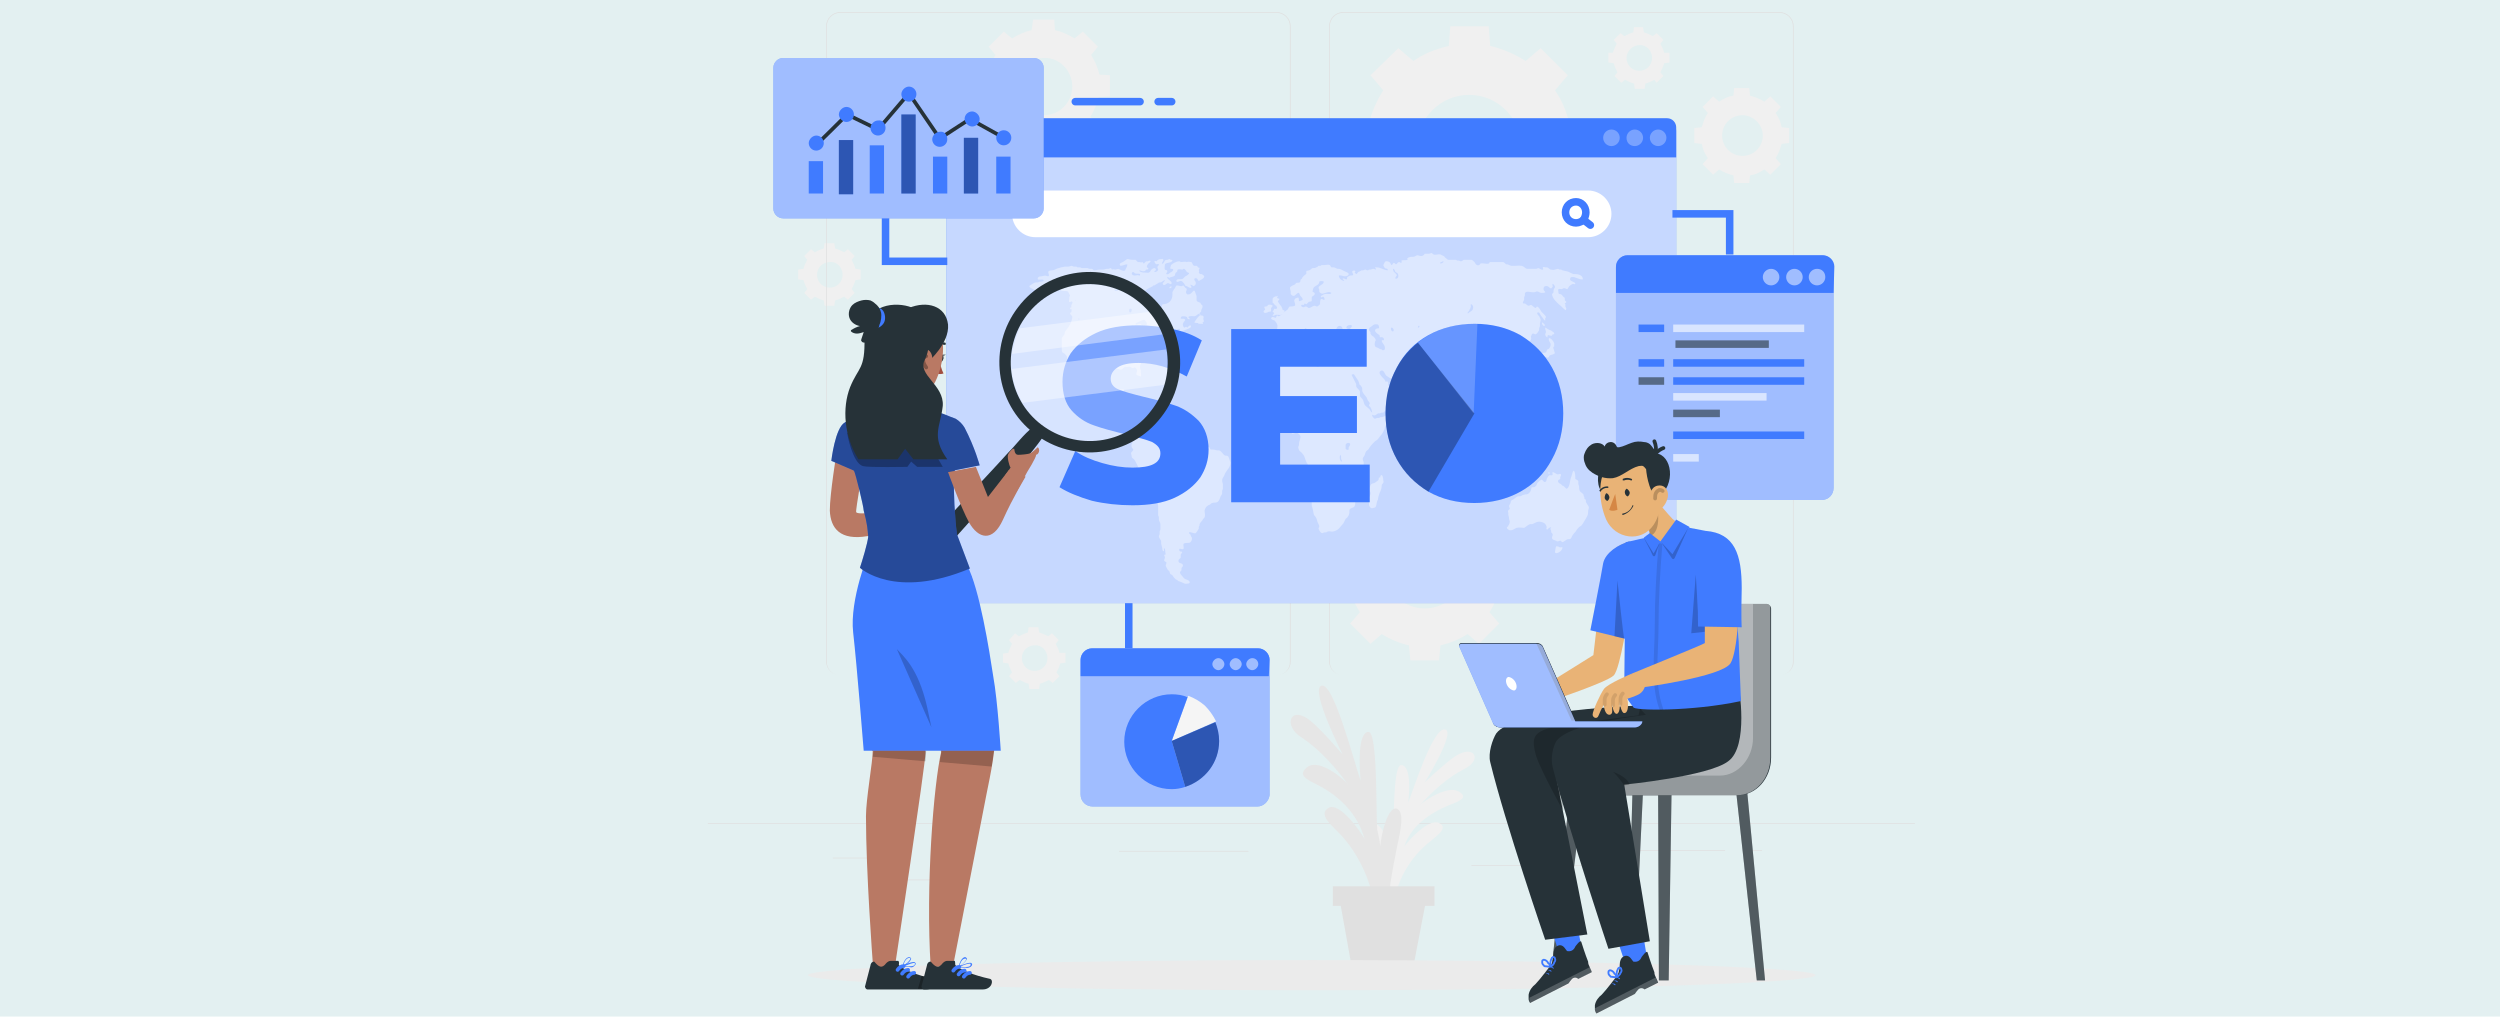 <?xml version="1.0" encoding="utf-8"?>
<!-- Generator: Adobe Illustrator 25.4.1, SVG Export Plug-In . SVG Version: 6.00 Build 0)  -->
<svg version="1.1" id="Layer_1" xmlns="http://www.w3.org/2000/svg" xmlns:xlink="http://www.w3.org/1999/xlink" x="0px" y="0px"
	 viewBox="0 0 332 135" style="enable-background:new 0 0 332 135;" xml:space="preserve">
<style type="text/css">
	.st0{fill:#FAFAFA;}
	.st1{fill:#FFFFFF;}
	.st2{fill:#F5F5F5;}
	.st3{fill:#E0E0E0;}
	.st4{fill:#F0F0F0;}
	.st5{fill:#E6E6E6;}
	.st6{opacity:0.1;enable-background:new    ;}
	.st7{fill:#455A64;}
	.st8{fill:#37474F;}
	.st9{fill:#EBEBEB;}
	.st10{fill:#263238;}
	.st11{fill:#BA68C8;}
	.st12{opacity:0.2;fill:#FFFFFF;enable-background:new    ;}
	.st13{opacity:0.15;enable-background:new    ;}
	.st14{opacity:0.3;enable-background:new    ;}
	.st15{opacity:0.2;}
	.st16{opacity:0.65;fill:#FFFFFF;enable-background:new    ;}
	.st17{opacity:0.3;}
	.st18{opacity:0.6;fill:#37474F;enable-background:new    ;}
	.st19{opacity:0.9;}
	.st20{opacity:0.85;}
	.st21{opacity:0.3;fill:#FFFFFF;enable-background:new    ;}
	.st22{opacity:0.2;enable-background:new    ;}
	.st23{opacity:0.4;fill:#FFFFFF;enable-background:new    ;}
	.st24{opacity:0.1;fill:#FFFFFF;enable-background:new    ;}
	.st25{opacity:0.7;fill:#FFFFFF;enable-background:new    ;}
	.st26{opacity:0.6;fill:#FFFFFF;enable-background:new    ;}
	.st27{opacity:0.5;fill:#FFFFFF;enable-background:new    ;}
	.st28{opacity:5.000000e-02;enable-background:new    ;}
	.st29{opacity:0.55;fill:#FFFFFF;enable-background:new    ;}
	.st30{opacity:0.5;fill:#BA68C8;enable-background:new    ;}
	.st31{opacity:0.25;enable-background:new    ;}
	.st32{opacity:0.5;fill:#F5F5F5;enable-background:new    ;}
	.st33{opacity:0.5;enable-background:new    ;}
	.st34{opacity:0.35;enable-background:new    ;}
	.st35{opacity:0.45;fill:#F5F5F5;enable-background:new    ;}
	.st36{fill:#FFA8A7;}
	.st37{opacity:0.4;enable-background:new    ;}
	.st38{opacity:0.5;}
	.st39{fill:#F28F8F;}
	.st40{opacity:0.7;}
	.st41{fill:#B16668;}
	.st42{fill:#E3F0F1;}
	.st43{fill:#407BFF;}
	.st44{fill:none;stroke:#407BFF;stroke-linecap:round;stroke-linejoin:round;stroke-miterlimit:10;}
	.st45{fill:none;stroke:#407BFF;stroke-miterlimit:10;}
	.st46{opacity:0.4;}
	.st47{fill:none;stroke:#263238;stroke-width:0.5;stroke-miterlimit:10;}
	.st48{opacity:0.6;fill:#263238;enable-background:new    ;}
	.st49{fill:none;stroke:#407BFF;stroke-width:0.25;stroke-miterlimit:10;}
	.st50{fill:#E9B376;}
	.st51{fill:none;}
	.st52{fill:#D58745;}
	.st53{fill:none;stroke:#263238;stroke-width:0.5;stroke-linecap:round;stroke-linejoin:round;stroke-miterlimit:10;}
	
		.st54{opacity:0.2;fill:none;stroke:#000000;stroke-width:0.5;stroke-linecap:round;stroke-linejoin:round;stroke-miterlimit:10;enable-background:new    ;}
	
		.st55{opacity:0.1;fill:none;stroke:#000000;stroke-width:0.5;stroke-linecap:round;stroke-linejoin:round;stroke-miterlimit:10;enable-background:new    ;}
	.st56{fill:#B97964;}
	.st57{fill:#A24E3F;}
	
		.st58{opacity:0.3;fill:none;stroke:#000000;stroke-width:0.5;stroke-linecap:round;stroke-linejoin:round;stroke-miterlimit:10;enable-background:new    ;}
	.st59{fill:none;stroke:#407BFF;stroke-width:0.5;stroke-linecap:round;stroke-linejoin:round;stroke-miterlimit:10;}
</style>
<rect class="st42" width="332" height="135"/>
<g id="Background_complete">
	<path class="st4" d="M199.3,73.5c-0.3-1.3-0.8-2.5-1.5-3.6l1.3-1.5l-2.7-2.7l-1.5,1.3c-1.1-0.7-2.3-1.2-3.6-1.5l-0.2-2h-3.8l-0.2,2
		c-1.3,0.3-2.5,0.8-3.6,1.5l-1.5-1.3l-2.7,2.7l1.3,1.5c-0.7,1.1-1.2,2.3-1.5,3.6l-2,0.2v3.8l2,0.2c0.3,1.3,0.8,2.5,1.5,3.6l-1.3,1.5
		l2.7,2.7l1.5-1.3c1.1,0.7,2.3,1.2,3.6,1.5l0.2,2h3.8l0.2-2c1.3-0.3,2.5-0.8,3.6-1.5l1.5,1.3l2.7-2.7l-1.3-1.5
		c0.7-1.1,1.2-2.3,1.5-3.6l2-0.2v-3.8L199.3,73.5z M194.4,75.6c0,2.9-2.3,5.2-5.2,5.2s-5.2-2.3-5.2-5.2s2.3-5.2,5.2-5.2
		C192.1,70.4,194.4,72.8,194.4,75.6z"/>
	<path class="st4" d="M208.5,16.7c-0.4-1.7-1-3.3-2-4.7l1.7-2l-3.6-3.6l-2,1.7c-1.4-0.9-3-1.6-4.7-2l-0.2-2.6h-5.1l-0.2,2.6
		c-1.7,0.4-3.3,1-4.7,2l-2-1.7L182,10l1.7,2c-0.9,1.4-1.6,3-2,4.7l-2.6,0.2v5.1l2.6,0.2c0.4,1.7,1,3.3,2,4.7l-1.7,2l3.6,3.6l2-1.7
		c1.4,0.9,3,1.6,4.7,2l0.2,2.6h5.1l0.2-2.6c1.7-0.4,3.3-1,4.7-2l2,1.7l3.6-3.6l-1.7-2c0.9-1.4,1.6-3,2-4.7l2.6-0.2V17L208.5,16.7z
		 M202,19.5c0,3.8-3.1,6.9-6.9,6.9c-3.8,0-6.9-3.1-6.9-6.9s3.1-6.9,6.9-6.9C198.9,12.6,202,15.7,202,19.5z"/>
	<path class="st4" d="M146,9.9c-0.2-0.9-0.6-1.8-1.1-2.6l0.9-1.1l-2-2l-1.1,0.9c-0.8-0.5-1.7-0.9-2.6-1.1L140,2.6h-2.8L137,4
		c-0.9,0.2-1.8,0.6-2.6,1.1l-1.1-0.9l-2,2l0.9,1.1c-0.5,0.8-0.9,1.7-1.1,2.6l-1.5,0.1v2.8l1.5,0.1c0.2,0.9,0.6,1.8,1.1,2.6l-0.9,1.1
		l2,2l1.1-0.9c0.8,0.5,1.7,0.9,2.6,1.1l0.1,1.5h2.8l0.1-1.5c0.9-0.2,1.8-0.6,2.6-1.1l1.1,0.9l2-2l-0.9-1.1c0.5-0.8,0.9-1.7,1.1-2.6
		l1.5-0.1v-2.8L146,9.9z M142.4,11.5c0,2.1-1.7,3.8-3.8,3.8c-2.1,0-3.8-1.7-3.8-3.8s1.7-3.8,3.8-3.8C140.7,7.6,142.4,9.4,142.4,11.5
		z"/>
	<path class="st4" d="M140.7,86.7c-0.1-0.4-0.3-0.8-0.5-1.2l0.4-0.5l-0.9-0.9l-0.5,0.4c-0.4-0.2-0.8-0.4-1.2-0.5l-0.1-0.7h-1.3
		l-0.1,0.7c-0.4,0.1-0.8,0.3-1.2,0.5l-0.5-0.4L134,85l0.4,0.5c-0.2,0.4-0.4,0.8-0.5,1.2l-0.7,0.1V88l0.7,0.1
		c0.1,0.4,0.3,0.8,0.5,1.2l-0.4,0.5l0.9,0.9l0.5-0.4c0.4,0.2,0.8,0.4,1.2,0.5l0.1,0.7h1.3l0.1-0.7c0.4-0.1,0.8-0.3,1.2-0.5l0.5,0.4
		l0.9-0.9l-0.4-0.5c0.2-0.4,0.4-0.8,0.5-1.2l0.7-0.1v-1.3L140.7,86.7z M139.1,87.4c0,1-0.8,1.7-1.7,1.7c-1,0-1.7-0.8-1.7-1.7
		c0-1,0.8-1.7,1.7-1.7C138.3,85.6,139.1,86.4,139.1,87.4z"/>
	<path class="st4" d="M113.6,35.7c-0.1-0.4-0.3-0.8-0.5-1.2l0.4-0.5l-0.9-0.9l-0.5,0.4c-0.4-0.2-0.8-0.4-1.2-0.5l-0.1-0.7h-1.3
		l-0.1,0.7c-0.4,0.1-0.8,0.3-1.2,0.5l-0.5-0.4l-0.9,0.9l0.4,0.5c-0.2,0.4-0.4,0.8-0.5,1.2l-0.7,0.1v1.3l0.7,0.1
		c0.1,0.4,0.3,0.8,0.5,1.2l-0.4,0.5l0.9,0.9l0.5-0.4c0.4,0.2,0.8,0.4,1.2,0.5l0.1,0.7h1.3l0.1-0.7c0.4-0.1,0.8-0.3,1.2-0.5l0.5,0.4
		l0.9-0.9l-0.4-0.5c0.2-0.4,0.4-0.8,0.5-1.2l0.7-0.1v-1.3L113.6,35.7z M111.9,36.5c0,1-0.8,1.7-1.7,1.7c-1,0-1.7-0.8-1.7-1.7
		c0-1,0.8-1.7,1.7-1.7C111.1,34.7,111.9,35.5,111.9,36.5z"/>
	<path class="st4" d="M236.6,16.9c-0.1-0.7-0.4-1.3-0.8-1.9l0.7-0.8l-1.4-1.4l-0.8,0.7c-0.6-0.4-1.2-0.6-1.9-0.8l-0.1-1h-2l-0.1,1
		c-0.7,0.1-1.3,0.4-1.9,0.8l-0.8-0.7l-1.4,1.4l0.7,0.8c-0.4,0.6-0.6,1.2-0.8,1.9l-1,0.1v2l1,0.1c0.1,0.7,0.4,1.3,0.8,1.9l-0.7,0.8
		l1.4,1.4l0.8-0.7c0.6,0.4,1.2,0.6,1.9,0.8l0.1,1h2l0.1-1c0.7-0.1,1.3-0.4,1.9-0.8l0.8,0.7l1.4-1.4l-0.7-0.8
		c0.4-0.6,0.6-1.2,0.8-1.9l1-0.1v-2L236.6,16.9z M234.1,18c0,1.5-1.2,2.7-2.7,2.7c-1.5,0-2.7-1.2-2.7-2.7c0-1.5,1.2-2.7,2.7-2.7
		C232.8,15.3,234.1,16.5,234.1,18z"/>
	<path class="st4" d="M221,7c-0.1-0.4-0.3-0.8-0.5-1.2l0.4-0.5L220,4.4l-0.5,0.4c-0.4-0.2-0.8-0.4-1.2-0.5l-0.1-0.7H217l-0.1,0.7
		c-0.4,0.1-0.8,0.3-1.2,0.5l-0.5-0.4l-0.9,0.9l0.4,0.5c-0.2,0.4-0.4,0.8-0.5,1.2L213.6,7v1.3l0.7,0.1c0.1,0.4,0.3,0.8,0.5,1.2
		l-0.4,0.5l0.9,0.9l0.5-0.4c0.4,0.2,0.8,0.4,1.2,0.5l0.1,0.7h1.3l0.1-0.7c0.4-0.1,0.8-0.3,1.2-0.5L220,11l0.9-0.9l-0.4-0.5
		c0.2-0.4,0.4-0.8,0.5-1.2l0.7-0.1V7L221,7z M219.4,7.7c0,1-0.8,1.7-1.7,1.7c-1,0-1.7-0.8-1.7-1.7s0.8-1.7,1.7-1.7
		C218.6,5.9,219.4,6.7,219.4,7.7z"/>
	<g>
		<g>
			<g>
				<g>
					<g>
						<path class="st3" d="M236.3,89.7h-57.9c-1,0-1.9-0.8-1.9-1.9V3.5c0-1,0.8-1.9,1.9-1.9h57.9c1,0,1.9,0.8,1.9,1.9v84.4
							C238.2,88.9,237.3,89.7,236.3,89.7z M178.4,1.7c-1,0-1.8,0.8-1.8,1.8v84.4c0,1,0.8,1.8,1.8,1.8h57.9c1,0,1.8-0.8,1.8-1.8V3.5
							c0-1-0.8-1.8-1.8-1.8H178.4z"/>
					</g>
				</g>
				<g>
					<g>
						<path class="st3" d="M169.5,89.7h-57.9c-1,0-1.9-0.8-1.9-1.9V3.5c0-1,0.8-1.9,1.9-1.9h57.9c1,0,1.9,0.8,1.9,1.9v84.4
							C171.4,88.9,170.5,89.7,169.5,89.7z M111.6,1.7c-1,0-1.8,0.8-1.8,1.8v84.4c0,1,0.8,1.8,1.8,1.8h57.9c1,0,1.8-0.8,1.8-1.8V3.5
							c0-1-0.8-1.8-1.8-1.8H111.6z"/>
					</g>
				</g>
			</g>
			<g>
				<g>
					<rect x="94" y="109.3" class="st3" width="160.3" height="0.1"/>
				</g>
			</g>
		</g>
		<g>
			<rect x="110.6" y="113.9" class="st3" width="5.1" height="0.1"/>
			<rect x="148.6" y="113" class="st3" width="17.2" height="0.1"/>
			<rect x="116.1" y="116.8" class="st3" width="11.6" height="0.1"/>
			<rect x="215.3" y="112.9" class="st3" width="13.8" height="0.1"/>
			<rect x="232" y="112.9" class="st3" width="2" height="0.1"/>
			<rect x="195.4" y="114.9" class="st3" width="17.3" height="0.1"/>
		</g>
	</g>
	<g id="freepik--Plant--inject-111_00000104675111738361373480000003895964760717645728_">
		<path class="st4" d="M185,120.7c0.3-3.4,2.1-6.8,5.1-9.1c0.7-0.6,2.3-1.7,1-2.3c-1.4-0.7-4.2,2.5-4.6,3.1c0.8-2.6,3.3-4.4,6-5.5
			c1.3-0.5,2.6-1,1.2-1.8c-1.4-0.8-4.5,1.1-5.2,1.9c1.7-1.9,3.8-3.8,6-4.9c2.4-1.2,1.3-3.3-1.2-1.7c-1.5,1-4.1,3.5-4.1,3.5
			s4-6.4,2.8-7c-1.6-0.7-4.3,8-5,9.7c0.2-1.4,0.4-4.9-0.9-5c-1.2-0.1-0.9,8.4-1.2,10c-0.2,0.7-0.3,1-0.4,1.7
			c-0.1-1.1-0.9-4.2-2.1-3.8c-1,0.3-0.4,2.5-0.1,3.6c0.6,2.6,1.3,5.1,1.3,7.8L185,120.7z"/>
		<g>
			<path class="st5" d="M182.8,122.2c-0.3-4.4-2.2-8.9-5.3-11.9c-0.8-0.8-2.4-2.2-1.1-3c1.5-0.9,4.4,3.3,4.8,4.1
				c-0.9-3.4-3.5-5.8-6.3-7.2c-1.4-0.7-2.7-1.3-1.2-2.4c1.5-1,4.7,1.5,5.4,2.5c-1.8-2.5-4-4.9-6.3-6.4c-2.5-1.6-1.4-4.3,1.2-2.2
				c1.6,1.3,4.3,4.5,4.3,4.5s-4.2-8.3-2.9-9.1c1.6-1,4.5,10.4,5.3,12.6c-0.2-1.9-0.4-6.4,1-6.5c1.3-0.2,1,11,1.2,13
				c0.2,0.9,0.3,1.3,0.4,2.2c0.1-1.5,1-5.4,2.2-5c1.1,0.4,0.4,3.3,0.1,4.7c-0.7,3.4-1.3,6.7-1.4,10.1L182.8,122.2z"/>
		</g>
		<polygon class="st3" points="178,120 179.4,127.8 187.8,127.8 189.3,120 		"/>
		<rect x="177" y="117.7" class="st3" width="13.5" height="2.6"/>
	</g>
</g>
<g id="Shadow">
	<g>
		<g>
			<path class="st9" d="M241.1,129.5c0,1.1-30,2-66.9,2s-66.9-0.9-66.9-2c0-1.1,30-2,66.9-2S241.1,128.4,241.1,129.5z"/>
		</g>
	</g>
</g>
<g id="Screen">
	<g>
		<g>
			<path class="st43" d="M125.7,17.8v59.2c0,1.7,1.4,3.1,3.1,3.1h92.6c0.7,0,1.2-0.5,1.2-1.2V17.4c0-0.9-0.7-1.6-1.6-1.6h-93.3
				C126.6,15.8,125.7,16.7,125.7,17.8z"/>
			<path class="st25" d="M125.7,17.8v59.2c0,1.7,1.4,3.1,3.5,3.1h92.6c0.3,0,0.8-0.5,0.8-1.2V17.4c0-0.9-0.7-1.6-1.6-1.6h-93.3
				C126.6,15.8,125.7,16.7,125.7,17.8z"/>
			<path class="st43" d="M222.6,20.9h-96.9v-3.6c0-0.9,0.7-1.6,1.6-1.6h94.1c0.7,0,1.2,0.6,1.2,1.2V20.9z"/>
			<path class="st21" d="M221.3,18.3c0,0.6-0.5,1.1-1.1,1.1s-1.1-0.5-1.1-1.1c0-0.6,0.5-1.1,1.1-1.1
				C220.8,17.2,221.3,17.7,221.3,18.3z"/>
			<path class="st21" d="M218.2,18.3c0,0.6-0.5,1.1-1.1,1.1S216,19,216,18.3c0-0.6,0.5-1.1,1.1-1.1
				C217.7,17.2,218.2,17.7,218.2,18.3z"/>
			<circle class="st21" cx="214" cy="18.3" r="1.1"/>
			<g>
				<path class="st44" d="M142.8,13.5c2.9,0,5.7,0,8.6,0"/>
				<path class="st44" d="M153.8,13.5c0.6,0,1.2,0,1.8,0"/>
			</g>
		</g>
		<g>
			<path class="st1" d="M210.9,31.5h-73.4c-1.7,0-3.1-1.4-3.1-3.1l0,0c0-1.7,1.4-3.1,3.1-3.1h73.4c1.7,0,3.1,1.4,3.1,3.1l0,0
				C214,30.1,212.6,31.5,210.9,31.5z"/>
			<g>
				<path class="st45" d="M210.6,28.2c0,0.3-0.1,0.6-0.2,0.8c-0.2,0.4-0.7,0.6-1.1,0.6c-0.8,0-1.4-0.6-1.4-1.4s0.6-1.4,1.4-1.4
					C210,26.8,210.6,27.4,210.6,28.2z"/>
				<line class="st44" x1="211.2" y1="29.9" x2="210.3" y2="29.2"/>
			</g>
		</g>
		<g class="st46">
			<g>
				<g>
					<g>
						<path class="st1" d="M207.5,72.7c0,0.2-0.2,0.5-0.4,0.6c-0.1,0.1-0.6,0.3-0.6,0c0-0.1,0.1-0.5,0.1-0.6
							c0.1-0.3,0.2-0.1,0.4-0.1C207.2,72.8,207.4,72.6,207.5,72.7z"/>
					</g>
				</g>
			</g>
			<g>
				<g>
					<g>
						<path class="st1" d="M206.3,46.3c0.1,0.2,0.1,0.4,0.2,0.6c-0.2,0.2-0.5,0.2-0.7,0.3c-0.1,0.1-0.1,0.3-0.3,0.3
							c-0.1,0-0.2-0.1-0.2-0.1c-0.2,0-0.3,0.4-0.6,0.3c-0.2,0.1,0,0.5-0.2,0.6c-0.1,0-0.2-0.2-0.3-0.3c-0.1-0.2-0.2-0.2-0.2-0.4
							c0-0.1,0.2-0.3,0.3-0.4c0.1-0.1,0.3-0.3,0.4-0.3c0.2-0.1,0.4,0,0.6-0.1c0.1-0.1,0.1-0.3,0.2-0.4c0.1-0.1,0.1,0,0.2-0.1
							c0.1-0.1,0.3-0.4,0.2-0.7c-0.1-0.2-0.3-0.4-0.2-0.7c0.3,0,0.6,0.4,0.7,0.7c0,0.1,0,0.3,0,0.4
							C206.2,46.1,206.3,46.2,206.3,46.3z"/>
					</g>
				</g>
			</g>
			<g>
				<g>
					<g>
						<path class="st1" d="M206.4,44.3c0,0.1-0.1,0.1-0.2,0.1c-0.1,0.1-0.1,0.2-0.2,0.2c-0.1,0-0.3-0.1-0.4-0.1
							c-0.1,0-0.1,0.2-0.1,0.3c-0.1,0-0.3-0.2-0.3-0.4c0-0.1,0.1-0.2,0.1-0.3c0-0.2-0.1-0.3-0.1-0.5c0,0,0,0,0-0.1
							c0.1,0,0.4,0.3,0.8,0.4C206.2,44.1,206.4,44.1,206.4,44.3z"/>
					</g>
				</g>
			</g>
			<g>
				<g>
					<g>
						<path class="st1" d="M205.8,62.8c0,0.2-0.2,0.1-0.2,0C205.6,62.7,205.8,62.7,205.8,62.8z"/>
					</g>
				</g>
			</g>
			<g>
				<g>
					<g>
						<path class="st1" d="M204.8,42.8c0.1,0.1,0.5,0.3,0.3,0.5C204.9,43.3,204.7,43,204.8,42.8z"/>
					</g>
				</g>
			</g>
			<g>
				<g>
					<g>
						<path class="st1" d="M204.1,62c0.2-0.1,0.4-0.4,0.7-0.2c-0.1,0.2-0.3,0.2-0.4,0.3c-0.1,0.1-0.3,0.3-0.5,0.3c0,0,0-0.1-0.1-0.1
							C203.8,62.1,204,62,204.1,62z"/>
					</g>
				</g>
			</g>
			<g>
				<g>
					<g>
						<path class="st1" d="M203.7,58.6c0.2,0,0.3-0.1,0.5,0c0,0.5-0.6,0.1-1,0.2c-0.1,0-0.1,0.1-0.2,0.1c0-0.2,0.1-0.3,0.3-0.3
							C203.3,58.5,203.5,58.6,203.7,58.6z"/>
					</g>
				</g>
			</g>
			<g>
				<g>
					<g>
						<path class="st1" d="M203.8,59.1c0,0.3-0.3,0.3-0.3,0.5c0.1,0.2,0.2,0.6,0.3,0.8c0,0.1,0,0.3,0,0.4c-0.3,0.1-0.5-0.6-0.6-0.8
							c-0.2,0.1,0,0.9-0.3,0.8c-0.2-0.1,0-0.3,0-0.5c0-0.2-0.2-0.2-0.2-0.3c0-0.1,0.1-0.2,0.1-0.3c0-0.2,0-0.5,0.2-0.5
							c0.1,0,0.2,0.2,0.2,0.2C203.3,59.3,203.6,59.1,203.8,59.1z"/>
					</g>
				</g>
			</g>
			<g>
				<g>
					<g>
						<path class="st1" d="M203.3,61.8c-0.1,0.1-0.4,0.1-0.4-0.1C202.9,61.6,203.2,61.7,203.3,61.8z"/>
					</g>
				</g>
			</g>
			<g>
				<g>
					<g>
						<path class="st1" d="M203,62.3C203,62.3,202.9,62.3,203,62.3c-0.2,0-0.3,0-0.3-0.1C202.7,62,203,62.1,203,62.3z"/>
					</g>
				</g>
			</g>
			<g>
				<g>
					<g>
						<path class="st1" d="M202.6,61.8c-0.1,0.1-0.3,0-0.4,0.1c-0.2,0-0.3,0-0.3-0.2c0-0.1,0.2,0,0.3-0.1
							C202.3,61.7,202.5,61.5,202.6,61.8z"/>
					</g>
				</g>
			</g>
			<g>
				<g>
					<g>
						<path class="st1" d="M200.4,68.8c0-0.2-0.1-0.3-0.1-0.5c0-0.1,0-0.1,0-0.2c0-0.1-0.1-0.2,0-0.3c0-0.1,0.1-0.1,0.2-0.2
							c0-0.2-0.1-0.2-0.1-0.4c0-0.1,0.1-0.2,0.2-0.4c0-0.1,0-0.2,0.1-0.3c0-0.1,0.2-0.1,0.3-0.2c0.2-0.1,0.4-0.4,0.7-0.4
							c0.1,0,0.1,0,0.2,0c0.1,0,0.3-0.2,0.5-0.2c0.2-0.1,0.3,0,0.5-0.1c0.2-0.1,0.4-0.4,0.4-0.5c0.1-0.2,0-0.4,0.2-0.4
							c0.1,0,0.1,0,0.2,0c0.1,0,0.2-0.1,0.3-0.2c0.1-0.1,0.1-0.3,0.2-0.4c0.1-0.1,0.2-0.2,0.3-0.3c0.1,0,0.2-0.1,0.2-0.1
							c0.2,0,0.3,0.4,0.5,0.3c0.1,0,0.2-0.2,0.2-0.4c0.1-0.2,0.2-0.4,0.4-0.5c0.2,0,0.3,0.1,0.4-0.1c0-0.1-0.1-0.2,0-0.3
							c0.2,0,0.5,0.3,0.7,0.3c0.1,0,0.4-0.2,0.4,0.1c0,0.1-0.1,0.2-0.1,0.3c0,0.1,0,0.1,0,0.2c-0.1,0.1-0.3,0.1-0.3,0.3
							c0,0.2,0.2,0.3,0.4,0.4c0.1,0.1,0.2,0.2,0.2,0.2c0,0,0.1,0,0.2,0.1c0.1,0.1,0.2,0.2,0.3,0.3c0.2,0,0.3-0.2,0.4-0.5
							c0.1-0.3,0.1-0.6,0.2-0.9c0-0.1,0.1-0.2,0.1-0.3c0.1-0.2,0.1-0.6,0.3-0.7c0.2,0.2,0.2,0.7,0.2,1.1c0.1,0.1,0.3,0.1,0.4,0.3
							c0,0.1,0,0.2,0,0.3c0,0.2,0.1,0.3,0.1,0.4c0,0.2,0,0.4,0.1,0.6c0.1,0.2,0.3,0.2,0.5,0.5c0,0.1,0,0.2,0.1,0.3
							c0,0.1,0,0.1,0,0.2c0,0.1,0.2,0.1,0.2,0.2c0,0.1,0,0.1,0,0.2c0,0.1,0.1,0.2,0.2,0.4c0.1,0.1,0.2,0.3,0.2,0.4
							c0,0.2-0.1,0.3-0.1,0.5c0,0.2,0,0.4-0.1,0.6c-0.1,0.2-0.2,0.4-0.4,0.7c-0.1,0.2-0.3,0.5-0.4,0.6c-0.1,0.1-0.2,0.1-0.3,0.2
							c-0.1,0.1-0.3,0.3-0.4,0.5c-0.1,0.2-0.3,0.3-0.4,0.5c-0.2,0.2-0.2,0.6-0.5,0.6c-0.2,0-0.3,0-0.4,0.1c-0.2,0.1-0.4,0.3-0.5,0.3
							c-0.1,0-0.2-0.2-0.3-0.2c-0.1,0-0.2,0.1-0.4,0.1c-0.1,0-0.1-0.1-0.2-0.1c-0.2-0.1-0.5-0.1-0.5-0.4c0-0.2,0.1-0.2,0.1-0.4
							c0-0.1-0.1-0.2-0.2-0.3c0-0.1,0-0.3-0.1-0.4c0-0.1,0-0.2,0.1-0.3c-0.1,0-0.2,0.1-0.3,0.1c-0.1,0.1-0.2,0.3-0.3,0.2
							c-0.1-0.1,0-0.2,0-0.3c0-0.1-0.2-0.5-0.3-0.5c-0.1-0.1-0.4-0.2-0.5-0.2c-0.5-0.1-0.8,0.2-1.1,0.3c-0.1,0-0.2,0-0.3,0
							c-0.3,0.1-0.6,0.4-0.8,0.5c-0.3,0-0.6-0.1-1,0c-0.3,0.1-0.5,0.4-1,0.3c-0.1-0.1-0.3-0.2-0.3-0.3c0-0.1,0.2-0.2,0.2-0.3
							c0.1-0.1,0.2-0.4,0.2-0.5c0-0.1-0.1-0.3-0.1-0.4C200.4,69,200.4,68.9,200.4,68.8z"/>
					</g>
				</g>
			</g>
			<g>
				<g>
					<g>
						<path class="st1" d="M200.2,61.2c0.1,0,0.1-0.1,0.2-0.1c0.2,0,0.4,0.2,0.6,0.1c0,0.1,0,0.1,0,0.2c0.2,0.1,0.5,0.1,0.6,0.3
							c-0.1,0.2-0.3,0-0.5,0c-0.2,0-0.3,0-0.5,0c-0.2,0-0.4-0.2-0.6-0.2c-0.1,0-0.2,0-0.4,0c-0.1,0-0.6-0.3-0.6-0.4
							c0-0.2,0.2-0.2,0.4-0.2C199.6,61,199.8,61.2,200.2,61.2z"/>
					</g>
				</g>
			</g>
			<g>
				<g>
					<g>
						<path class="st1" d="M200.6,59.9c-0.1,0-0.2,0-0.3-0.1c-0.1-0.1-0.1-0.3-0.1-0.4c0-0.1-0.2-0.2-0.2-0.4
							c-0.1-0.2-0.1-0.8,0.1-0.9c0.1,0,0.2,0.1,0.3,0.1c0.1,0,0.1-0.3,0.2-0.4c0.1-0.1,0.2,0,0.3-0.1c0.1,0,0.2-0.2,0.2-0.3
							c0.1-0.1,0.1-0.2,0.2-0.3c0.1-0.1,0.2-0.1,0.3-0.1c0.2-0.2,0.2-0.4,0.4-0.7c0.1-0.2,0.3,0.2,0.4,0.3c0.1,0.1,0.2,0.1,0.3,0.3
							c-0.1,0.3-0.3,0.3-0.3,0.8c0,0.1,0.1,0.2,0.1,0.3c0,0.1,0.2,0.2,0.2,0.3c0,0.1-0.2,0.1-0.3,0.3c0,0.1,0,0.1,0,0.3
							c-0.1,0.1-0.2,0.2-0.3,0.4c-0.1,0.2,0,0.5-0.1,0.7c-0.1,0-0.2,0.1-0.3,0.1c-0.1,0-0.3-0.2-0.5-0.2c-0.1,0-0.2,0.1-0.3,0.1
							C200.7,60,200.7,60,200.6,59.9z"/>
					</g>
				</g>
			</g>
			<g>
				<g>
					<g>
						<path class="st1" d="M199.6,59.5c0.4,0,0.4,0.7,0,0.7C199.2,60.3,199.2,59.5,199.6,59.5z"/>
					</g>
				</g>
			</g>
			<g>
				<g>
					<g>
						<path class="st1" d="M199,59.4c0,0,0.2,0.3,0.2,0.4c0,0.1-0.2,0.1-0.2,0.3c-0.1,0.3,0,0.6-0.1,0.7c-0.1,0.1-0.2,0-0.3,0
							c-0.3-0.2-0.5-0.5-0.7-0.8c-0.1-0.1-0.2-0.2-0.2-0.3c-0.1-0.2-0.1-0.4-0.2-0.5c-0.1-0.1-0.2-0.2-0.3-0.4
							c-0.1-0.1-0.1-0.3-0.1-0.4c-0.1-0.1-0.2-0.2-0.2-0.3c0-0.1-0.1-0.2-0.1-0.2c-0.2-0.3-0.6-0.4-0.6-0.8c0.1-0.1,0.2,0,0.3,0.1
							c0.1,0,0.2,0,0.3,0c0.1,0.1,0.2,0.3,0.4,0.5c0.1,0.1,0.2,0.1,0.3,0.2c0.1,0.1,0.2,0.2,0.2,0.3c0.1,0.1,0.2,0.1,0.4,0.2
							c0.2,0.1,0.5,0.3,0.5,0.5c0,0.1,0,0.2,0,0.2c0,0.1,0.1,0.1,0.2,0.2c0.1,0.1,0.1,0.3,0.2,0.3C198.9,59.6,198.9,59.4,199,59.4z"
							/>
					</g>
				</g>
			</g>
			<g>
				<g>
					<g>
						<path class="st1" d="M191.9,55.6c0.1,0.1,0.6,0.7,0.4,1c0,0.1-0.2,0.2-0.3,0.2C191.7,56.8,191.8,56,191.9,55.6
							C191.9,55.7,191.9,55.6,191.9,55.6z"/>
					</g>
				</g>
			</g>
			<g>
				<g>
					<g>
						<path class="st1" d="M181.9,64.8c0-0.1,0.1-0.4,0.2-0.5c0.1-0.1,0.3-0.1,0.5-0.2c0.1-0.1,0.3-0.2,0.4-0.3
							c0.1-0.1,0.1-0.2,0.1-0.3c0-0.1,0.1-0.1,0.2-0.1c0-0.1,0-0.2,0.1-0.3c0.2-0.1,0.3,0.4,0.3,0.7c0,0.1,0.1,0.2,0,0.3
							c0,0.1-0.2,0.2-0.2,0.3c0,0.4-0.1,0.7-0.3,1.1c-0.1,0.3-0.2,0.6-0.2,0.8c0,0.1-0.1,0.2-0.1,0.2c-0.1,0.3-0.1,0.8-0.3,0.9
							c-0.1,0-0.3,0.1-0.4,0.1c-0.2,0-0.3-0.2-0.4-0.4c0-0.1,0-0.2,0-0.3c0-0.1-0.1-0.3-0.1-0.4c0-0.4,0.3-0.5,0.3-0.9
							C182,65.3,181.8,65.1,181.9,64.8z"/>
					</g>
				</g>
			</g>
			<g>
				<g>
					<g>
						<path class="st1" d="M174.6,39c0,0.3-0.4,0.3-0.4,0.5c0,0.1,0,0.3,0,0.4c0,0.2-0.2,0.1-0.4,0.2c-0.1,0.1-0.2,0.2-0.3,0.3
							c-0.1,0-0.2-0.1-0.2-0.1c-0.1,0-0.1,0.2-0.2,0.2c-0.1,0-0.3-0.1-0.3,0.1c0,0.1,0.2,0.2,0.3,0.2c0.1,0,0.2-0.1,0.3-0.1
							c0.2,0,0.3,0.2,0.4,0.2c0.3,0,0.5-0.3,0.8-0.3c0.1,0,0.2,0.1,0.3,0.1c0.1,0,0.3-0.2,0.4-0.3c0-0.3,0-0.7,0.2-0.7
							c0.2,0,0.4,0.3,0.4,0c0-0.1-0.1-0.3-0.2-0.3c-0.1,0-0.2,0.2-0.3,0c0-0.2,0.2-0.1,0.2-0.2c0.1,0,0.1-0.1,0.2-0.1
							c0.4-0.2,0.9,0.1,1-0.2c-0.3-0.3-0.9,0.1-1.2,0.1c-0.2,0-0.4-0.2-0.4-0.3c0-0.1,0-0.1,0-0.2c0-0.1-0.1-0.2-0.1-0.3
							c0-0.3,0.7-0.4,0.7-0.8c-0.1-0.1-0.5-0.1-0.6,0c0,0.1,0,0.2-0.1,0.3c-0.1,0.2-0.6,0.3-0.7,0.6c0,0.1-0.1,0.3-0.1,0.4
							C174.3,38.8,174.6,38.8,174.6,39z M171,56.7c-0.4-0.1-0.9,0.1-1.2,0.3c-0.2,0.1-0.3,0.2-0.5,0.2c-0.1,0-0.3-0.1-0.4-0.1
							c-0.2,0-0.4,0-0.6,0c-0.2,0-0.3,0.2-0.5,0.2c-0.3,0-0.6-0.3-0.8-0.5c-0.1-0.1-0.2-0.2-0.3-0.3c-0.1-0.1-0.3-0.2-0.3-0.3
							c-0.1-0.1-0.1-0.4-0.2-0.6c-0.1-0.2-0.3-0.4-0.5-0.6c-0.1-0.2-0.4-0.4-0.5-0.6c0-0.1,0-0.2,0-0.3c0-0.2-0.1-0.2-0.1-0.4
							c0-0.2,0.2-0.3,0.2-0.4c0-0.1,0-0.2,0-0.3c0-0.2,0.1-0.3,0.1-0.6c0-0.1-0.1-0.2-0.1-0.3c0-0.1,0.1-0.1,0-0.2
							c0-0.2-0.2-0.2-0.2-0.4c0-0.2,0.1-0.3,0.2-0.5c0-0.1,0.1-0.2,0.1-0.3c0.1-0.2,0.2-0.2,0.3-0.4c0-0.1,0.1-0.3,0.1-0.4
							c0.1-0.1,0.2-0.2,0.3-0.3c0.1-0.1,0.1-0.3,0.2-0.3c0.1-0.1,0.2-0.1,0.3-0.1c0.3-0.2,0.5-0.4,0.6-0.7c0-0.3,0-0.4,0.1-0.6
							c0.1-0.2,0.2-0.4,0.3-0.5c0.2-0.1,0.4-0.1,0.5-0.4c0.1-0.1,0.2-0.3,0.2-0.5c0-0.2-0.2-0.4-0.3-0.4c-0.1,0-0.3,0.1-0.4-0.1
							c0-0.1,0-0.2,0-0.3c0-0.1-0.1-0.2-0.1-0.3c0-0.2,0.1-0.3,0.2-0.5c0.1-0.3,0-0.5,0-0.8c0.2-0.4,0.7-0.2,1.1-0.2
							c0.1,0,0.2,0,0.2,0c0.3,0,0.5,0.1,0.6-0.2c0-0.1,0.1-0.5,0-0.6c0-0.1-0.2-0.4-0.3-0.5c-0.1-0.1-0.4-0.1-0.5-0.3
							c0.1-0.4,0.4-0.1,0.6-0.1c0.1,0,0.1-0.3,0.2-0.3c0.1,0,0.1,0.1,0.2,0.1c0.1,0,0.3-0.2,0.4-0.2c0.1-0.1,0.1-0.2,0.2-0.3
							c0.1,0,0.1,0,0.2-0.1c0.1-0.1,0.3-0.2,0.4-0.3c0.1-0.2,0.2-0.4,0.3-0.4c0.2,0,0.7,0,0.7-0.2c0-0.3-0.2-0.5-0.1-0.7
							c0.1-0.2,0.2-0.2,0.5-0.3c0.1,0.1,0.1,0.4,0.1,0.5c0.1,0,0.4-0.1,0.5-0.2c0-0.2-0.2-0.4-0.3-0.5c-0.1-0.1-0.1-0.3-0.2-0.4
							c-0.2-0.1-0.5,0.4-0.7,0.4c-0.2,0-0.4-0.2-0.4-0.3c0-0.1,0-0.2,0-0.3c0-0.1-0.1-0.3-0.1-0.5c0.1-0.2,0.4-0.3,0.6-0.4
							c0.1,0,0.1-0.1,0.2-0.2c0.1-0.1,0.3,0,0.5-0.1c0.1-0.1,0.1-0.2,0.1-0.3c0-0.1,0.1-0.1,0.2-0.2c0-0.1,0-0.1,0.1-0.2
							c0.1-0.2,0.4-0.3,0.5-0.5c0-0.1-0.1-0.1,0-0.3c0-0.1,0.2,0,0.3-0.1c0.2,0,0.3-0.2,0.5-0.3c0.2,0,0.4,0,0.5-0.1
							c0.1,0,0.2-0.1,0.3-0.2c0,0,0.1,0,0.2,0c0.1,0,0.1,0,0.2-0.1c0.1,0,0.2,0,0.4,0c0.2,0,0.5-0.1,0.7,0c0.1,0.1,0.1,0.2,0.2,0.3
							c0.1,0,0.2,0,0.3,0c0.1,0,0.3,0.1,0.5,0.2c0.1,0,0.1,0,0.2,0c0.2,0,0.5,0.2,0.7,0.3c0.2,0.1,0.6,0.2,0.6,0.4
							c0,0.2-0.3,0.3-0.5,0.3c-0.2,0-0.6-0.2-0.8-0.1c0,0.4,0.4,0.7,0.7,0.7c0-0.2-0.2-0.1-0.2-0.3c0.2-0.1,0.3,0.1,0.5,0.1
							c0.1,0,0.1-0.2,0.1-0.3c0.2-0.1,0.4-0.3,0.7-0.2c0,0,0-0.1,0.1-0.1c0-0.2-0.2-0.3-0.1-0.5c0.1-0.1,0.3-0.1,0.4,0
							c0,0.1-0.1,0.1-0.1,0.2c0.1,0.1,0.2,0.2,0.2,0.2c0.1,0,0.2-0.2,0.3-0.3c0.1,0,0.1,0,0.2-0.1c0.1,0,0.2-0.1,0.2-0.1
							c0.1,0,0.1,0,0.2,0c0.1,0,0.2-0.1,0.3-0.1c0.1,0,0.2,0.1,0.3,0.1c0.1,0,0.1,0,0.2-0.1c0.1,0,0.2,0,0.2,0
							c0.1,0,0.2-0.1,0.4-0.1c0.1,0,0.2,0.1,0.3,0.1c0.1-0.1-0.1-0.2-0.1-0.3c0.2,0,0.5,0,0.7,0.1c0.3,0.1,0.7,0.3,1,0.3
							c0-0.3-0.3-0.2-0.4-0.3c0,0-0.2-0.3-0.2-0.4c0,0,0.2-0.4,0.2-0.4c0.1-0.2,0.6-0.1,0.7,0.1c0.1,0.1,0.1,0.3,0.2,0.3
							c0.1,0,0.2-0.3,0.3-0.3c0.1,0,0.2,0.2,0.3,0.2c0.1,0,0.2-0.3,0.4-0.3c0.1,0,0.1,0.1,0.3,0.1c0.1-0.1,0-0.2,0-0.3
							c0.2-0.1,0.6,0,0.8-0.1c0.1-0.1-0.1-0.1,0-0.2c0.2-0.2,0.5-0.2,0.8-0.2c0.2,0,0.4-0.2,0.5-0.2c0.2,0,0.3,0.1,0.5,0.1
							c0.1,0,0.2,0,0.3-0.1c0.1,0,0.1-0.1,0.2-0.2c0.1,0,0.3,0,0.5,0c0.2,0,0.3-0.1,0.4-0.1c0.1,0,0.2,0.2,0.3,0.2
							c0.3,0.1,0.6-0.1,0.9,0c0.1,0,0.1,0.1,0.2,0.1c0.2,0.1,0.3,0.1,0.4,0.3c0.2,0.1,0.2,0.2,0.4,0.3c0.1,0,0.2,0,0.4,0
							c0.2,0,0.4,0,0.6,0c0.1,0,0.2,0.1,0.2,0.1c0.1,0,0.1,0,0.2,0c0.1,0,0.2,0.1,0.3,0.1c0.2,0,0.3-0.2,0.4-0.2c0.1,0,0.2,0,0.2,0
							c0.3,0,0.5,0,0.8,0c0.1,0,0.3,0.2,0.4,0.3c0.1,0.1,0.1,0.2,0.2,0.3c0.1,0.1,0.3,0.2,0.4,0.1c0.1,0,0.1-0.1,0.2-0.2
							c0.3-0.1,0.8,0.1,1.1,0c0.1-0.1,0.1-0.2,0.2-0.2c0.5,0,0.9,0,1.3,0c0.1,0,0.3,0,0.4,0c0.1,0,0.3,0.2,0.4,0.3
							c0.1,0,0.3,0,0.4,0.1c0.1,0,0.2,0.1,0.3,0.1c0.2,0,0.3,0,0.5,0c0.3,0,0.8-0.1,1.1,0.1c0.2,0.1,0.3,0.3,0.5,0.3
							c0.3,0,0.7,0,1,0c0.1,0,0.1,0,0.2,0c0.1,0,0.2-0.1,0.3-0.1c0.1,0,0.4,0.3,0.6,0.2c0.1-0.1-0.1-0.2,0-0.3c0.1-0.1,0.2,0,0.3,0
							c0.1,0,0.2,0,0.2,0c0.2,0,0.3,0.2,0.5,0.3c0.2,0,0.4,0.1,0.6,0c0.1,0,0.3-0.1,0.4-0.1c0.1,0,0.1,0.1,0.2,0.1
							c0.1,0,0.1,0,0.2,0c0.1,0,0.1,0.1,0.2,0.1c0.3,0.1,0.7,0.1,1,0.3c0.2,0.1,0.4,0.2,0.5,0.2c0.1,0,0.1,0,0.2,0
							c0.5,0,1,0.2,1,0.7c-0.5,0.1-1-0.4-1.5-0.3c-0.1,0-0.2,0.1-0.2,0.3c0,0.3,0.7,0.3,0.7,0.6c-0.1,0.1-0.2,0-0.3,0
							c-0.1,0-0.4,0.2-0.5,0.3c-0.1,0.1-0.2,0.4-0.3,0.4c-0.1,0-0.3-0.2-0.5-0.1c-0.1,0-0.1,0.1-0.2,0.1c-0.2,0-0.4-0.1-0.5,0.1
							c0.1,0.2,0,0.4,0.1,0.5c0.1,0.1,0.2,0,0.3,0.1c0.1,0,0.2,0.2,0.3,0.3c0.1,0.1,0.2,0.1,0.2,0.2c0,0.1,0,0.1,0,0.2
							c0,0.2,0.2,0.2,0.2,0.3c0,0.1-0.1,0.1-0.2,0.2c0,0.1,0.1,0.1,0.1,0.2c0,0.1-0.1,0.2,0,0.2c0,0.1,0.1,0.2,0.1,0.3
							c0,0.1-0.1,0.2-0.1,0.2c-0.3-0.2-0.5-0.5-0.9-0.8c-0.3-0.3-0.8-0.7-0.9-1.3c0-0.1,0.2-0.2,0.2-0.3c0-0.1,0-0.1,0-0.2
							c0-0.2,0.2-0.4,0.2-0.5c0-0.1-0.2-0.4-0.3-0.4c-0.1,0.1,0,0.2,0,0.3c0,0.1-0.1,0.2-0.2,0.3c-0.3,0-0.3-0.4-0.8-0.3
							c-0.1,0-0.3,0.2-0.2,0.5c0,0.1,0.2,0.2,0.2,0.3c0,0.1-0.4,0.1-0.5,0.1c-0.2,0-0.4-0.2-0.6-0.2c-0.1,0-0.2,0.1-0.3,0.1
							c-0.5,0.1-1.2-0.3-1.3,0.2c0,0.1,0,0.2,0,0.2c0,0.1-0.1,0.2-0.1,0.3c0,0.1,0,0.2,0,0.3c0,0.1-0.3,0.4-0.1,0.5
							c0.1,0,0.1,0,0.2,0c0.1,0,0.3,0.3,0.5,0.3c0.1,0,0.2-0.1,0.3-0.1c0.1,0,0.2,0.1,0.3,0.2c0.1,0.1,0.3,0.2,0.3,0.2
							c0.1,0,0.1-0.1,0.2-0.2c0.3,0.1,0.4,0.4,0.6,0.7c0.1,0.1,0.2,0.2,0.3,0.3c0.1,0.1,0.3,0.3,0.3,0.4c0,0.1-0.1,0.1-0.1,0.2
							c0,0.1,0,0.2,0,0.3c-0.2-0.1-0.3-0.4-0.5-0.6c-0.1-0.1-0.1-0.2-0.2-0.3c0-0.1-0.2-0.3-0.3-0.2c-0.2,0.1,0.1,0.4,0.2,0.5
							c0.1,0.2,0.2,0.4,0.2,0.5c0,0.1-0.1,0.3-0.1,0.5c0,0.1,0,0.2,0,0.3c0,0.1-0.1,0.2-0.1,0.3c0,0.1,0,0.3-0.1,0.4
							c-0.1,0.2-0.3,0.4-0.4,0.4c-0.1,0-0.2-0.1-0.3-0.1c-0.2,0-0.2,0.2-0.3,0.4c0,0.2,0.1,0.2,0,0.4c0,0.2-0.3,0.2-0.3,0.4
							c0,0.2,0.2,0.2,0.3,0.3c0.1,0.1,0.4,0.3,0.5,0.5c0.1,0.1,0.2,0.4,0.2,0.5c0,0.2-0.4,0.4-0.6,0.4c-0.2-0.1-0.1-0.3-0.2-0.4
							c0-0.1-0.1-0.2-0.2-0.3c0-0.1,0-0.2,0-0.2c-0.1-0.2-0.3-0.1-0.4-0.2c-0.1-0.1-0.1-0.2-0.1-0.4c-0.1-0.2-0.3-0.3-0.6-0.2
							c-0.2,0-0.2,0.2-0.4,0.2c-0.2-0.2,0-0.5-0.2-0.6c-0.2,0-0.3,0.4-0.5,0.5c-0.1,0.1-0.2,0.1-0.2,0.2c0,0.2,0.2,0.2,0.3,0.2
							c0.1,0.1,0.2,0.3,0.3,0.3c0.1,0,0.2-0.1,0.3-0.1c0.2,0,0.3,0.1,0.5,0.2c-0.1,0.2-0.5,0.4-0.5,0.7c0,0.2,0.2,0.2,0.3,0.3
							c0.1,0.1,0.2,0.4,0.4,0.5c0.1,0.1,0.2,0.1,0.2,0.2c0.1,0.1,0.1,0.3,0.1,0.3c0,0.1,0,0.1,0,0.2c0,0.1,0.2,0.1,0.2,0.2
							c0,0.3,0.1,0.6-0.1,0.7c-0.1,0.6-0.2,1-0.5,1.3c-0.3,0.3-0.7,0.4-1,0.5c-0.1,0-0.2,0.1-0.2,0.2c-0.2,0.1-0.6,0-0.6,0.3
							c0,0.1,0.2,0.2,0.2,0.4c0,0.2-0.2,0.5-0.3,0.5c-0.1,0-0.3-0.1-0.3-0.3c0-0.2,0.2-0.3,0.2-0.4c0-0.2-0.2-0.5-0.4-0.4
							c-0.2,0-0.7,0.5-0.7,0.8c0,0.2,0.3,0.6,0.4,0.7c0.4,0.4,0.9,0.7,0.8,1.8c-0.1,0.3-0.4,0.3-0.6,0.5c-0.2,0.1-0.2,0.5-0.5,0.5
							c-0.1,0,0-0.2-0.1-0.3c0-0.1-0.3-0.2-0.4-0.3c-0.1-0.1-0.2-0.3-0.2-0.4c-0.1-0.1-0.3-0.2-0.4-0.2c-0.1-0.1-0.1-0.2-0.2-0.2
							c-0.1,0-0.1,0.2-0.1,0.4c0,0.3-0.2,0.4-0.1,0.7c0,0.1,0.1,0.2,0.2,0.3c0.1,0.2,0.1,0.4,0.2,0.6c0.1,0.1,0.2,0.1,0.3,0.2
							c0.2,0.1,0.4,0.4,0.5,0.6c0.1,0.2,0,0.4,0,0.6c0.1,0.2,0.3,0.4,0.2,0.6c-0.1,0-0.3-0.1-0.4-0.2c-0.2-0.2-0.3-0.3-0.4-0.5
							c0-0.1-0.1-0.1-0.1-0.2c-0.1-0.2,0-0.3-0.1-0.5c0-0.2-0.2-0.4-0.3-0.6c-0.1-0.1-0.3-0.2-0.3-0.4c0-0.2,0.1-0.5,0.1-0.8
							c0-0.1,0-0.1,0-0.2c0-0.1,0-0.3,0-0.4c0-0.1-0.1-0.2-0.1-0.3c0-0.1-0.1-0.2-0.1-0.3c-0.1-0.2-0.1-0.6-0.3-0.6
							c-0.2,0-0.3,0.3-0.5,0.3c-0.1,0-0.2-0.1-0.3-0.2c0-0.1,0-0.2,0-0.3c0-0.2-0.1-0.3-0.3-0.5c0-0.1-0.1-0.2-0.1-0.2
							c-0.1-0.1-0.2-0.2-0.3-0.3c-0.1-0.1-0.2-0.2-0.2-0.3c-0.1-0.1-0.1-0.3-0.2-0.3c-0.1,0-0.2,0.1-0.3,0.2c-0.1,0-0.3,0.1-0.4,0.1
							c-0.3,0-0.5-0.1-0.5,0.4c0,0.2-0.2,0.2-0.3,0.3c-0.1,0.1-0.2,0.4-0.4,0.5c-0.1,0.1-0.2,0.2-0.3,0.2c-0.1,0.1-0.1,0.2-0.1,0.3
							c-0.2,0.2-0.4,0.2-0.5,0.5c0,0.3,0.1,0.5,0.1,0.8c0,0.1-0.1,0.2-0.1,0.4c0,0.1,0,0.2,0,0.4c0,0.1-0.1,0.1-0.1,0.2
							c0,0.1-0.1,0.2-0.1,0.2c-0.1,0.1-0.1,0.1-0.2,0.2c-0.1,0.1-0.1,0.2-0.2,0.2c-0.3,0.1-0.4-0.7-0.6-1c-0.1-0.1-0.2-0.3-0.3-0.5
							c-0.1-0.2-0.1-0.5-0.2-0.7c-0.1-0.2-0.2-0.4-0.3-0.6c-0.1-0.2-0.1-0.4-0.2-0.6c-0.1-0.2-0.1-0.5-0.1-0.6c0-0.2,0-0.4-0.1-0.5
							c-0.1,0-0.2,0.2-0.4,0.2c-0.2,0-0.6-0.3-0.5-0.6c-0.1-0.2-0.4-0.3-0.6-0.5c-0.1-0.1-0.2-0.4-0.4-0.4c-0.1,0-0.1,0-0.2,0
							c-0.1,0-0.4,0-0.5,0c-0.2,0-0.4,0.1-0.6,0c-0.1,0-0.3-0.1-0.5-0.1c-0.2,0-0.5-0.1-0.6-0.2c-0.1-0.1-0.1-0.3-0.2-0.3
							c-0.1,0-0.2,0.1-0.3,0.1c-0.3,0.1-0.5-0.1-0.7-0.2c-0.1-0.1-0.3-0.2-0.3-0.2c-0.2-0.2-0.3-0.7-0.6-0.7c-0.1,0-0.3,0.1-0.3,0.3
							c0,0.1,0.1,0.3,0.2,0.4c0.2,0.3,0.5,0.4,0.6,0.8c0.1,0,0.2-0.1,0.3,0c0.1,0.2,0,0.5,0.1,0.5c0.6,0.1,0.8-0.3,1.1-0.6
							c0.2,0.1,0.1,0.2,0.2,0.4c0.1,0.1,0.1,0.3,0.3,0.3c0.1,0,0.2,0,0.3,0.1c0.1,0,0.4,0.4,0.4,0.5c0,0.1-0.2,0.5-0.3,0.6
							c-0.1,0.1-0.2,0.1-0.2,0.2c0,0.1,0,0.2,0,0.2c0,0.1-0.2,0.2-0.2,0.3c-0.1,0.1-0.2,0.2-0.3,0.2c-0.1,0.1-0.2,0.2-0.3,0.3
							c-0.2,0.1-0.4,0.1-0.6,0.2c-0.1,0.1-0.1,0.3-0.2,0.4c-0.1,0.1-0.4,0.1-0.6,0.2c-0.1,0.1-0.2,0.2-0.3,0.3c0,0-0.1,0-0.2,0
							c-0.1,0-0.2,0.1-0.3,0.1c-0.1,0-0.2,0-0.2,0c-0.2,0.1-0.4,0.4-0.7,0.2c-0.1-0.3-0.1-0.7-0.3-1c-0.1-0.1-0.2-0.2-0.2-0.3
							c0-0.1,0.1-0.1,0.1-0.2c0-0.2-0.2-0.3-0.3-0.5c0-0.1-0.1-0.2-0.1-0.3c-0.2-0.3-0.5-0.5-0.6-0.9c0-0.1,0-0.2,0-0.3
							c0-0.1-0.1-0.3-0.2-0.4c-0.1-0.1-0.2-0.1-0.2-0.3c0-0.1-0.1-0.2-0.1-0.3c-0.2-0.3-0.4-0.6-0.6-0.9c-0.1,0-0.3,0-0.3,0.1
							c0.1,0.2,0.2,0.4,0.3,0.6c0.1,0.2,0.2,0.4,0.3,0.6c0,0.1,0,0.2,0,0.3c0.1,0.3,0.4,0.4,0.5,0.7c0,0.2,0,0.4,0,0.6
							c0.1,0.2,0.3,0.3,0.4,0.5c0.1,0.2,0.1,0.4,0.2,0.6c0.1,0.2,0.3,0.3,0.5,0.5c0.2,0.1,0.3,0.4,0.4,0.5c0.1,0.1,0.2,0.1,0.2,0.2
							c0,0.1,0,0.2-0.1,0.3c0.1,0.1,0.2,0.4,0.4,0.4c0.1,0,0.2-0.1,0.3-0.1c0.1,0,0.1,0,0.2,0c0.1,0,0.2-0.1,0.2-0.1
							c0.2,0,0.3,0,0.5-0.1c0.2,0,0.3-0.2,0.5-0.2c0.2,0.2,0,0.4,0,0.6c0,0.1,0,0.1,0,0.2c-0.1,0.3-0.3,0.6-0.4,0.9
							c0,0.1,0,0.2-0.1,0.3c-0.1,0.3-0.3,0.6-0.5,0.8c-0.1,0.1-0.2,0.3-0.3,0.4c-0.1,0.1-0.2,0.2-0.4,0.3c-0.2,0.2-0.5,0.5-0.7,0.8
							c-0.1,0.1-0.1,0.2-0.2,0.3c-0.1,0.1-0.3,0.2-0.3,0.3c-0.1,0.1-0.1,0.3-0.2,0.5c-0.1,0.2-0.3,0.3-0.2,0.6
							c0,0.1,0.1,0.2,0.1,0.3c0,0.2,0,0.4,0,0.6c0.1,0.2,0.1,0.5,0.3,0.7c0,0.4,0,0.7,0,1c0,0.2,0.1,0.3,0,0.5
							c-0.1,0.2-0.3,0.4-0.4,0.5c-0.1,0.1-0.4,0.1-0.5,0.3c-0.1,0.1-0.2,0.3-0.3,0.4c-0.2,0.2-0.4,0.3-0.4,0.5
							c0,0.1,0.1,0.3,0.1,0.4c0.1,0.3,0.1,0.7,0,0.9c-0.1,0.3-0.7,0.2-0.7,0.6c0,0.1,0,0.2,0,0.3c0,0.1-0.1,0.4-0.2,0.5
							c-0.1,0.2-0.2,0.2-0.3,0.3c-0.1,0.2-0.2,0.4-0.3,0.6c-0.2,0.2-0.4,0.5-0.6,0.7c-0.2,0.2-0.6,0.4-0.9,0.4c-0.2,0-0.4-0.1-0.6,0
							c-0.1,0-0.1,0.1-0.2,0.1c-0.1,0-0.1,0-0.2,0c-0.1,0-0.2,0.1-0.3,0.1c-0.2,0-0.4-0.3-0.5-0.6c0-0.1,0.1-0.2,0.1-0.3
							c0-0.1-0.1-0.3-0.2-0.5c-0.1-0.2-0.1-0.4-0.2-0.6c-0.1-0.2-0.2-0.3-0.3-0.4c-0.1-0.3-0.1-0.6-0.2-0.9c0-0.1-0.1-0.2-0.1-0.4
							c0-0.2,0-0.4,0-0.5c0-0.1-0.1-0.2-0.2-0.3c-0.1-0.2-0.2-0.5-0.3-0.7c-0.1-0.2-0.3-0.3-0.3-0.5c0-0.1,0-0.4,0-0.5
							c0-0.1,0.1-0.2,0.1-0.4c0-0.1,0-0.2,0-0.3c0.1-0.4,0.5-0.6,0.4-1.1c0-0.2-0.1-0.3-0.2-0.6c0-0.1,0-0.2,0-0.3
							c0-0.2-0.1-0.4-0.2-0.5c-0.2-0.4-0.2-0.8-0.5-1.1c-0.1-0.2-0.3-0.3-0.4-0.4c-0.1-0.1-0.2-0.4-0.2-0.5c0-0.1,0.1-0.2,0.1-0.3
							c0-0.1,0-0.4,0.1-0.6c0-0.1,0.1-0.3,0.1-0.5c0-0.2-0.2-0.4-0.4-0.5c-0.2-0.1-0.4,0.1-0.7,0.1C171.3,57.3,171.3,56.8,171,56.7z
							 M179.3,63.2c0.1-0.1,0.2-0.5,0-0.6c0,0,0,0,0,0C179.2,62.8,179.2,63.2,179.3,63.2z M179.1,59.4c0.1-0.1,0.2-0.3,0.2-0.4
							c0-0.3-0.6-0.2-0.6,0.1c0,0.2,0,0.3,0,0.5c0.1,0.1,0.2,0.2,0.4,0.1C179.1,59.7,179.1,59.6,179.1,59.4z M178.2,61.3
							c0.1-0.1-0.1-0.2-0.1-0.4c0-0.2,0-0.4-0.1-0.5c0,0,0,0,0,0C177.8,60.8,178,61.3,178.2,61.3z M188.5,43.3
							c-0.1-0.1-0.2,0-0.2,0.2C188.5,43.5,188.5,43.4,188.5,43.3z M185,44c0.2-0.1,0-0.5-0.2-0.5C184.6,43.6,184.8,44.1,185,44z
							 M183.9,46.4c0.1-0.6-0.3-0.7-0.4-1.1c0,0,0-0.1,0-0.1c0.1-0.1,0.2,0.1,0.3-0.1c0-0.2-0.2-0.4-0.5-0.3
							c-0.1-0.1-0.1-0.2-0.1-0.3c-0.2-0.1-0.6-0.4-0.6-0.6c0-0.2,0.2-0.3,0.5-0.3c0.1-0.1,0-0.4-0.1-0.5c-0.4-0.1-0.6,0-0.8,0.2
							c-0.1,0.1-0.3,0.2-0.3,0.2c-0.1,0.1-0.1,0.2-0.1,0.3c0,0.1,0.1,0.2,0.2,0.3c0,0.1,0,0.2,0,0.2c0.1,0.2,0.2,0.3,0.4,0.4
							c0.1,0.1,0.3,0.3,0.3,0.5c0,0.1-0.1,0.1-0.1,0.2c0,0.1-0.1,0.4,0,0.5c0,0.2,0.2,0.2,0.4,0.3c0.2,0.1,0.3,0.2,0.5,0.2
							C183.6,46.6,183.8,46.5,183.9,46.4z M180.3,45.1c0.4-0.1,0.2-0.5,0-0.7c-0.2-0.1-0.3-0.2-0.5-0.3c-0.1-0.1-0.5-0.2-0.5-0.4
							c0-0.2,0.3-0.2,0.2-0.5c-0.2-0.1-0.7,0-0.7,0.3c0,0.2,0.2,0.1,0.2,0.2c-0.1,0.1-0.3,0.2-0.5,0.2c-0.2,0-0.2-0.3-0.3-0.5
							c-0.1,0-0.2-0.2-0.4-0.1c-0.2,0-0.3,0.3-0.4,0.5c0,0.1-0.1,0.1-0.2,0.2c0,0,0,0.1,0,0.2c-0.1,0.2-0.2,0.3-0.2,0.5
							c0,0.2,0.2,0.2,0.2,0.4c0,0.1-0.2,0.1-0.2,0.2c0.3,0.3,0.3-0.1,0.4-0.2c0.1,0,0.3,0,0.5,0c0.1,0,0.2-0.2,0.3-0.2
							c0.1,0,0.2-0.1,0.3-0.1c0.5,0,0.8,0.4,1.2,0.4C179.9,45.1,180.2,45.1,180.3,45.1z M179.4,47.2c0-0.2-0.1-0.3-0.1-0.6
							c-0.3-0.2-0.5,0.2-0.8,0.1c-0.2,0-0.3-0.3-0.5-0.2c-0.1,0-0.2,0.2-0.3,0.2c-0.2,0-0.3-0.2-0.5-0.1c-0.3-0.3-0.5-0.8-0.5-1.3
							c-0.2-0.3-0.4-0.1-0.6,0.1c-0.1,0-0.2-0.1-0.2,0.1c-0.1,0.3,0.4,0.4,0.4,0.6c0,0.1-0.2,0.1-0.3,0.2c-0.1,0.1,0,0.2-0.1,0.3
							c-0.3,0-0.4-0.2-0.4-0.5c-0.1-0.2-0.3-0.4-0.4-0.6c0-0.1-0.1-0.2-0.1-0.3c0-0.1,0-0.2,0-0.3c0-0.2-0.3-0.3-0.5-0.4
							c-0.2-0.1-0.4-0.2-0.5-0.3c-0.1-0.1-0.1-0.2-0.2-0.3c-0.1-0.1-0.2,0-0.2-0.1c-0.1-0.1-0.1-0.2-0.2-0.2c-0.1,0-0.1,0.1-0.2,0.1
							c-0.1,0.4,0.2,0.4,0.3,0.6c0.1,0.1,0.1,0.3,0.2,0.4c0.1,0.1,0.2,0.1,0.3,0.1c0.1,0,0.1,0.2,0.2,0.2c0.1,0.1,0.4,0.1,0.4,0.3
							c-0.1,0.1-0.3-0.1-0.4,0.1c0,0.1,0.1,0.2,0.1,0.3c0,0.2-0.2,0.4-0.3,0.3c0-0.1,0.1-0.2,0.1-0.3c0-0.2-0.4-0.6-0.6-0.7
							c-0.1-0.1-0.2-0.1-0.3-0.1c-0.1-0.1-0.4-0.3-0.5-0.5c-0.1-0.2-0.2-0.5-0.4-0.5c-0.1,0-0.2,0.1-0.3,0.2c-0.1,0-0.2,0.1-0.2,0.1
							c-0.1,0.1-0.2,0.1-0.2,0.1c-0.2,0-0.4-0.2-0.5-0.1c-0.1,0-0.1,0.1-0.2,0.1c0,0.1,0,0.2,0,0.3c0,0.1-0.2,0.1-0.3,0.2
							c-0.2,0.1-0.3,0.3-0.4,0.5c-0.1,0.1-0.2,0.2-0.2,0.3c0,0.1,0,0.2,0,0.3c0,0.1-0.2,0.3-0.2,0.3c-0.1,0-0.1,0.1-0.2,0.1
							c-0.1,0.1-0.2,0.2-0.3,0.2c-0.3,0.1-0.7-0.1-0.7,0.3c0,0.2,0.3,0.2,0.4,0.2c0.2,0,0.4,0.1,0.5,0c0.1,0,0.2-0.1,0.3-0.2
							c0.1,0,0.1,0,0.2-0.1c0.1-0.1,0.1-0.1,0.2-0.2c0.1-0.1,0.4-0.1,0.5-0.1c0.2,0,0.4,0,0.7,0c0.1,0,0.2-0.1,0.3-0.1
							c0.2,0,0.4,0.1,0.5,0.1c0.1,0,0.2-0.1,0.3-0.1c0.1,0,0.2,0.1,0.3,0.2c0,0.1,0,0.1,0,0.2c0,0.1,0.1,0.2,0.1,0.3
							c0,0.1-0.2,0.3-0.2,0.4c0,0.1,0.2,0.2,0.3,0.2c0.1,0.1,0.2,0.2,0.3,0.2c0.1,0,0.2,0,0.2,0c0.1,0,0.3,0.1,0.4,0.2
							c0.1,0.1,0.1,0.3,0.3,0.4c0.1,0,0.2,0,0.3,0c0.2,0.1,0.4,0.3,0.5,0.3c0.3,0,0.1-0.3,0.2-0.5c0.1-0.5,0.8-0.4,1-0.1
							c0.1,0,0.2,0,0.3,0.1c0.1,0,0.1,0.1,0.2,0.1c0.1,0,0.1,0,0.2,0c0.3,0,0.6,0.3,0.8,0.3c0.2,0,0.3-0.2,0.4-0.2
							c0.3,0,0.5,0.3,0.8,0.1c0.2-0.1,0.2-0.4,0.3-0.7C179.2,47.5,179.4,47.4,179.4,47.2z M195.6,41c0.1-0.2,0-0.5-0.2-0.6
							c-0.2,0,0,0.3-0.1,0.4c0,0.2-0.2,0.3-0.2,0.5c-0.1,0.1-0.2,0.1-0.2,0.3c0.1,0.1,0.1-0.1,0.2-0.1
							C195.4,41.3,195.6,41.2,195.6,41z M191.7,34.7c-0.2,0-0.2,0.1-0.3,0.1c-0.1,0-0.2,0.1-0.1,0.2C191.4,35,191.7,34.9,191.7,34.7
							z M185.3,37c0.4,0.1,0.5-0.4,0.3-0.7c-0.1-0.1-0.2-0.1-0.3-0.2c-0.1-0.2-0.1-0.4-0.3-0.4c0,0,0,0.1,0,0.1
							c0,0.4,0.5,0.5,0.5,0.8C185.4,36.7,185.3,36.8,185.3,37z"/>
					</g>
				</g>
			</g>
			<g>
				<g>
					<g>
						<path class="st1" d="M180.3,36.3c0-0.2,0.3-0.2,0.2,0C180.5,36.3,180.4,36.3,180.3,36.3z"/>
					</g>
				</g>
			</g>
			<g>
				<g>
					<g>
						<path class="st1" d="M178.5,47.1c0-0.2,0.3-0.2,0.3-0.1C178.8,47.2,178.5,47.3,178.5,47.1z"/>
					</g>
				</g>
			</g>
			<g>
				<g>
					<g>
						<path class="st1" d="M173.3,46.1c0.2-0.2,0.5,0,0.7-0.1c0,0.1,0,0.3-0.1,0.4C173.6,46.4,173.4,46.4,173.3,46.1z"/>
					</g>
				</g>
			</g>
			<g>
				<g>
					<g>
						<path class="st1" d="M172.2,45.2c0.2-0.3,0.4-0.1,0.3,0.4c0,0.2-0.3,0.4-0.4,0.1C172.2,45.5,172.2,45.4,172.2,45.2z"/>
					</g>
				</g>
			</g>
			<g>
				<g>
					<g>
						<path class="st1" d="M172.5,44.6c0,0.2,0,0.2-0.1,0.3C172.2,44.8,172.3,44.4,172.5,44.6z"/>
					</g>
				</g>
			</g>
			<g>
				<g>
					<g>
						<path class="st1" d="M169.6,40.9c0-0.1-0.1-0.2-0.1-0.3c0,0-0.1,0-0.2-0.1c-0.1-0.1-0.2-0.3-0.3-0.3c0-0.2,0-0.3,0-0.5
							c0-0.1,0.2-0.3,0.3-0.3c0.1-0.1,0.3,0,0.3-0.1c0,0,0.1,0,0.1,0c0,0.1-0.1,0.1-0.1,0.2c0,0.2,0.3,0.1,0.3,0.2
							c0,0.2-0.2,0.2-0.2,0.3c0,0.1,0.2,0.3,0.3,0.5c0.1,0.1,0.2,0.2,0.2,0.3c0.1,0.1,0.1,0.2,0.1,0.3c0.1,0.1,0.3,0.1,0.3,0.2
							c0,0.2-0.2,0.2-0.2,0.4c-0.2,0.2-0.6,0.1-0.9,0.1c-0.2,0-0.3,0.2-0.5,0.1c0-0.1,0.1-0.1,0.2-0.3c0-0.1-0.1-0.1-0.2-0.2
							c0-0.1,0.2-0.2,0.2-0.4C169.4,41,169.5,41.1,169.6,40.9z"/>
					</g>
				</g>
			</g>
			<g>
				<g>
					<g>
						<path class="st1" d="M168.4,40.5c0.2-0.1,0.6,0,0.6,0.1c0,0.1-0.1,0.2-0.2,0.3c0,0.1,0,0.3,0,0.4c0,0.1-0.2,0.1-0.3,0.1
							c-0.2,0.1-0.6,0.3-0.7,0c0-0.2,0.2-0.2,0.2-0.3c0-0.1-0.1-0.2-0.1-0.3c0-0.1,0.1-0.1,0.2-0.1
							C168.3,40.7,168.3,40.6,168.4,40.5z"/>
					</g>
				</g>
			</g>
			<g>
				<g>
					<g>
						<path class="st1" d="M158.1,36.5c0,0.2-0.4,0.4-0.4,0.2C157.6,36.5,158,36.3,158.1,36.5z"/>
					</g>
				</g>
			</g>
			<g>
				<g>
					<g>
						<path class="st1" d="M157.6,77.5c-0.1,0-0.2,0-0.2,0C157.4,77.4,157.6,77.4,157.6,77.5z"/>
					</g>
				</g>
			</g>
			<g>
				<g>
					<g>
						<path class="st1" d="M156.9,35.3C157,35.2,157,35.2,156.9,35.3C157,35.3,157,35.3,156.9,35.3
							C156.9,35.3,156.9,35.3,156.9,35.3z"/>
					</g>
				</g>
			</g>
			<g>
				<g>
					<g>
						<path class="st1" d="M155.6,38.1c0,0.1-0.3,0.3-0.3,0.1c0,0,0-0.1,0.1-0.1C155.4,38,155.6,38,155.6,38.1z"/>
					</g>
				</g>
			</g>
			<g>
				<g>
					<g>
						<path class="st1" d="M149.3,55C149.3,55,149.3,55,149.3,55C149.1,55.1,149.3,54.8,149.3,55z"/>
					</g>
				</g>
			</g>
			<g>
				<g>
					<g>
						<path class="st1" d="M143.2,42.3c0.1-0.1,0.2,0.1,0.1,0.2C143.2,42.5,143.2,42.4,143.2,42.3z"/>
					</g>
				</g>
			</g>
			<g>
				<g>
					<g>
						<path class="st1" d="M159.6,43c-0.1,0-0.2,0-0.3,0c-0.1,0-0.2,0-0.2-0.1c-0.2,0-0.4,0-0.5-0.1c0.2-0.3,0.4-0.6,0.6-0.8
							c0.1-0.1,0.2-0.1,0.2-0.3c-0.1-0.1-0.3,0-0.4,0.1c-0.1,0.1-0.3,0.2-0.4,0.2c-0.2,0-0.6-0.1-0.8,0.1c0,0.1,0.2,0.1,0.2,0.3
							c-0.1,0-0.2,0-0.3-0.1c-0.1-0.1,0-0.2-0.1-0.2c-0.1-0.1-0.4-0.1-0.5-0.1c-0.2,0-0.3,0.1-0.3,0.3c0.2,0.1,0.5-0.1,0.6,0.2
							c-0.1,0.2-0.4,0.4-0.3,0.7c0,0.1,0.1,0.3,0.2,0.3c0.1,0,0.1-0.1,0.2-0.1c0.1,0,0.1,0.1,0.2,0.1c0.1-0.1,0.2-0.3,0.4-0.3
							c0.2,0.3-0.2,0.4-0.4,0.5c-0.2,0.1-0.6,0.2-0.7,0.3c-0.1,0-0.5,0.5-0.5,0.1c0-0.2,0.2-0.2,0.2-0.4c-0.2-0.1-0.5,0.1-0.7,0.2
							c-0.3,0.1-0.8,0.2-0.9,0.6c0,0.1,0,0.2,0,0.3c0,0-0.3,0.1-0.3,0.1c-0.1,0.1-0.3,0.2-0.4,0.2c-0.1,0-0.2,0-0.2,0
							c-0.1,0.1-0.2,0.3-0.3,0.4c-0.1,0.1-0.2,0.1-0.2,0.1c-0.1,0.1-0.1,0.3-0.2,0.4c-0.1,0-0.2-0.1-0.2,0c0,0.2,0.1,0.5,0,0.8
							c-0.2,0.2-0.4,0.3-0.6,0.5c-0.1,0.1-0.2,0.1-0.4,0.2c-0.1,0.1-0.2,0.2-0.3,0.3c-0.3,0.2-0.6,0.4-0.6,1c0,0.1,0,0.2,0.1,0.4
							c0,0.1,0,0.2,0,0.2c0,0.2,0.1,0.4,0,0.6c-0.2-0.1-0.5-0.1-0.6-0.3c0-0.2,0.1-0.3,0.1-0.5c0-0.1-0.2-0.4-0.3-0.4
							c-0.1,0-0.2,0.1-0.3,0.1c-0.1,0-0.2-0.2-0.4-0.2c-0.2,0-0.4,0.1-0.6,0c-0.2,0.1-0.3,0.4-0.6,0.4c-0.1,0-0.2-0.1-0.3-0.1
							c-0.1,0-0.3-0.1-0.4-0.1c-0.3,0-0.4,0.2-0.7,0.4c-0.2,0.1-0.5,0.3-0.5,0.5c0,0.1,0,0.3,0,0.5c0,0.1-0.1,0.2-0.1,0.2
							c-0.2,0.4-0.3,0.9-0.2,1.4c0,0.1,0.2,0.5,0.3,0.6c0.1,0.1,0.3,0.3,0.4,0.3c0.1,0,0.2-0.1,0.3-0.1c0.1,0,0.3,0,0.4-0.1
							c0.3-0.1,0.3-0.7,0.6-0.8c0.1-0.1,0.3-0.1,0.6-0.1c0.1,0.1,0.1,0.2,0.1,0.3c0,0.1-0.1,0.2-0.1,0.3c0,0.1,0,0.3-0.1,0.3
							c0,0.1-0.1,0.2-0.2,0.3c0,0.1,0,0.2,0,0.2c0,0.1-0.2,0.2-0.1,0.3c0.3,0.2,0.7,0,1,0c0.1,0,0.4,0.2,0.4,0.4
							c0,0.2-0.1,0.3-0.1,0.5c0,0.2-0.1,0.5-0.1,0.7c0,0.3,0.4,0.8,0.6,0.8c0.3,0,0.5-0.3,0.8-0.2c0.1,0.1,0.2,0.3,0.4,0.3
							c0.1,0,0.3-0.2,0.3-0.4c0.1-0.2,0.1-0.3,0.2-0.4c0.2-0.1,0.3-0.1,0.5-0.1c0.1,0,0.2-0.1,0.3-0.2c0.1-0.1,0.2-0.2,0.2-0.1
							c0.1,0.1-0.1,0.2,0,0.4c0.2,0.1,0.3-0.2,0.5-0.3c0,0,0.2,0.1,0.3,0.2c0.1,0.1,0.2,0.2,0.3,0.3c0.1,0,0.2,0,0.3,0
							c0.2,0,0.2,0.2,0.4,0.2c0.1,0,0.2-0.2,0.3-0.2c0.3-0.1,0.4,0,0.5,0.2c0.1,0,0.1-0.2,0.3-0.1c-0.1,0.2,0,0.2,0.1,0.4
							c0,0.1,0,0.1,0.1,0.2c0.1,0.1,0.2,0.1,0.3,0.2c0.1,0.1,0.2,0.2,0.3,0.4c0.1,0.2,0.4,0.4,0.5,0.4c0.2,0,0.3-0.1,0.4,0
							c0.3,0,0.5,0.2,0.7,0.4c0.1,0.1,0.2,0.2,0.3,0.3c0,0.1,0,0.2,0,0.3c0.1,0.2,0.3,0.3,0.2,0.7c0,0.1,0.1,0.2,0.3,0.2
							c0.1,0.1,0.2,0.2,0.3,0.2c0.1,0,0.1,0,0.2,0c0.2,0,0.3,0.1,0.4,0.2c0.1,0,0.2,0.1,0.3,0.1c0.1,0.1,0.1,0.3,0.2,0.3
							c0.1,0,0.2,0,0.3,0c0.2,0,0.4,0.1,0.5,0.1c0.1,0,0.2,0,0.2,0c0.4,0,0.6,0.6,0.9,0.7c0.1,0,0.3,0,0.4,0.1
							c0.1,0.1,0.2,0.6,0.3,0.8c0,0.7-0.4,0.9-0.6,1.3c-0.1,0.1-0.1,0.2-0.2,0.4c-0.1,0.3-0.3,0.3-0.3,0.8c0,0.1,0.1,0.3,0.1,0.4
							c0,0.2,0,0.4,0,0.6c0,0.1-0.1,0.2-0.1,0.3c0,0.1,0,0.2,0,0.3c0,0.1-0.1,0.3-0.2,0.4c-0.1,0.3-0.2,0.7-0.5,0.8
							c-0.2,0.1-0.4,0-0.6,0.1c-0.1,0-0.2,0.1-0.3,0.2c-0.3,0.1-0.6,0.3-0.7,0.7c-0.1,0.3,0.1,0.5,0,0.9c0,0.1-0.1,0.2-0.2,0.3
							c-0.1,0.1-0.1,0.2-0.2,0.3c-0.1,0.1-0.2,0.2-0.3,0.4c0,0.1,0,0.1,0,0.2c0,0-0.1,0.1-0.1,0.2c0,0.1,0,0.1,0,0.2
							c-0.1,0.2-0.3,0.5-0.4,0.6c-0.3,0.1-0.6-0.2-0.9-0.1c0,0.2,0.1,0.2,0.2,0.3c0,0.1,0.1,0.2,0.1,0.3c0.1,0.1,0.1,0.1,0.1,0.2
							c0,0.2-0.1,0.4-0.2,0.5c-0.1,0.1-0.3,0.1-0.4,0.1c-0.1,0-0.4,0-0.5,0.1c-0.1,0.1,0,0.4,0,0.6c-0.1,0.3-0.4,0-0.6,0.1
							c0,0.1,0,0.3,0.1,0.3c0.1,0.1,0.2,0,0.3,0.1c0,0.2-0.2,0.2-0.2,0.4c0,0.2,0,0.2,0,0.3c0,0.2-0.3,0.2-0.3,0.5
							c0,0.4,0.6,0.2,0.6,0.6c0,0.2-0.2,0.2-0.2,0.4c0,0.1,0,0.1,0,0.2c0,0.1-0.2,0.2-0.2,0.3c0,0.2,0.2,0.4,0.3,0.5
							c0.1,0.1,0.2,0.3,0.4,0.4c0.2,0.1,0.5,0.1,0.6,0.4c0,0.2-0.2,0.2-0.3,0.2c0,0,0,0,0,0c0,0-0.2,0-0.2,0c-0.1,0-0.1,0-0.2,0
							c-0.2-0.1-0.4-0.2-0.7-0.3c-0.1,0-0.2-0.1-0.3-0.2c-0.1,0-0.2-0.1-0.2-0.1c-0.1-0.1-0.3-0.3-0.4-0.5c-0.1-0.1-0.2-0.1-0.3-0.2
							c0-0.1-0.1-0.2-0.1-0.3c0-0.1-0.1-0.1-0.2-0.2c-0.1-0.2-0.3-0.5-0.3-0.6c0-0.1,0.1-0.2,0.1-0.4c0-0.1-0.3-0.1-0.3-0.3
							c0-0.1,0.1-0.2,0.1-0.4c0-0.1-0.1-0.2-0.1-0.3c0.1-0.1,0.2,0,0.2-0.1c-0.1-0.3,0-0.7-0.2-0.8c-0.1,0.1,0.1,0.4-0.1,0.4
							c-0.2-0.1-0.1-0.4-0.2-0.6c0-0.1-0.1-0.3-0.1-0.4c0-0.1,0-0.2,0-0.3c0-0.2-0.3-0.4-0.3-0.7c0-0.1,0.1-0.2,0.1-0.3
							c0-0.1,0-0.2,0-0.3c0-0.1,0.1-0.2,0.1-0.3c0-0.2,0-0.5,0-0.7c0-0.2-0.2-0.4-0.2-0.6c0-0.1,0-0.2,0-0.3c0-0.1-0.1-0.2-0.1-0.3
							c0-0.1,0-0.2,0-0.3c0-0.2,0-0.5,0-0.7c0-0.1,0-0.1,0-0.2c0-0.2-0.1-0.4-0.1-0.6c0-0.3,0-0.6,0-0.9c0-0.2-0.1-0.6-0.2-0.8
							c-0.1-0.2-0.4-0.5-0.6-0.6c-0.1-0.1-0.2-0.1-0.3-0.2c-0.2-0.1-0.7-0.5-0.8-0.7c0-0.1,0-0.2-0.1-0.3c-0.1-0.2-0.2-0.3-0.3-0.5
							c-0.2-0.3-0.3-0.8-0.5-1.1c-0.1-0.2-0.2-0.4-0.3-0.5c-0.1-0.1-0.3-0.2-0.3-0.3c0-0.2-0.1-0.4-0.1-0.5c0-0.2,0.3-0.3,0.3-0.5
							c0-0.1-0.2-0.2-0.2-0.3c-0.1-0.3,0-0.4,0.1-0.7c0-0.1,0.1-0.2,0.1-0.3c0.1-0.1,0.2-0.1,0.2-0.2c0-0.1,0.1-0.2,0.1-0.3
							c0.1-0.2,0.3-0.3,0.3-0.4c0-0.1,0.1-0.8,0-1c0-0.1-0.1-0.2-0.2-0.4c-0.1-0.2-0.1-0.5-0.3-0.5c-0.1,0-0.2,0.2-0.3,0.3
							c0,0.1,0,0.3-0.1,0.3c-0.2,0.1-0.2-0.2-0.4-0.3c-0.1,0-0.2,0-0.3-0.1c-0.1-0.1-0.2-0.3-0.3-0.4c-0.1-0.1-0.2-0.1-0.3-0.2
							c0-0.1,0-0.2,0-0.4c-0.2-0.1-0.3-0.6-0.5-0.7c-0.1-0.1-0.3-0.1-0.5-0.1c-0.1,0-0.1-0.1-0.2-0.1c-0.1,0-0.2,0-0.3-0.1
							c-0.3-0.2-0.5-0.8-0.8-0.7c-0.2,0-0.3,0.2-0.5,0.2c-0.1,0-0.4-0.1-0.6-0.2c-0.2-0.1-0.4-0.2-0.5-0.3c-0.1-0.1-0.2-0.2-0.3-0.3
							c-0.1,0-0.2-0.1-0.3-0.1c-0.1-0.1-0.2-0.2-0.3-0.3c-0.1-0.1-0.2-0.2-0.2-0.4c0-0.1,0.1-0.3,0.1-0.4c0-0.4-0.2-0.7-0.4-1
							c-0.1-0.2-0.3-0.4-0.4-0.5c0-0.1,0-0.1,0-0.3c-0.1-0.1-0.2-0.3-0.3-0.4c-0.1-0.1-0.3-0.3-0.3-0.5c0-0.2,0.1-0.4,0-0.6
							c-0.1-0.3-0.5-0.2-0.4,0.3c0,0.1,0.2,0.3,0.2,0.4c0,0.1,0,0.3,0.1,0.4c0,0.1,0.2,0.3,0.2,0.4c0.1,0.2,0.1,0.5,0.1,0.7
							c0.1,0.1,0.2,0.3,0.1,0.4c-0.1,0-0.2-0.1-0.3-0.2c0-0.1-0.2-0.2-0.3-0.3c0-0.1,0.1-0.3,0-0.4c-0.1-0.3-0.5-0.3-0.5-0.5
							c0-0.2,0.2-0.2,0.2-0.3c0-0.2-0.2-0.3-0.2-0.5c0-0.1,0-0.4-0.1-0.5c0-0.2,0-0.4,0-0.5c0-0.1-0.2-0.3-0.3-0.4
							c-0.1-0.1-0.2-0.1-0.3-0.2c-0.1-0.1-0.1-0.3-0.1-0.5c0-0.2,0-0.5,0-0.7c0-0.2,0-0.5,0-0.7c0.1-0.2,0.2-0.3,0.3-0.4
							c0.1-0.1,0.1-0.3,0.1-0.4c0.1-0.2,0.4-0.5,0.5-0.7c0.2-0.3,0.3-0.5,0.4-0.8c0-0.1,0.1-0.3,0.1-0.5c0-0.2-0.3-0.3-0.3-0.5
							c0-0.1,0.2-0.1,0.2-0.3c0-0.1,0-0.2,0-0.3c0-0.2-0.1-0.4,0-0.5c0-0.2,0.2-0.2,0.1-0.4c-0.1-0.2-0.3,0.1-0.4,0
							c-0.1-0.1,0-0.2,0-0.4c0-0.1,0-0.2,0-0.2c0-0.1,0.1-0.2,0.1-0.3c-0.1-0.1-0.2-0.4-0.3-0.5c-0.2-0.1-0.5,0-0.8-0.1
							c-0.2,0-0.3-0.3-0.5-0.2c-0.1,0-0.2,0.2-0.3,0.2c-0.1,0.1-0.3,0.1-0.5,0.1c-0.1,0-0.2,0.2-0.4,0.1c-0.1,0-0.1-0.1-0.3-0.2
							c-0.1,0-0.2,0-0.3,0.1c-0.2,0-0.7,0-0.9,0c-0.2-0.1-0.3-0.1-0.6-0.3c-0.2-0.1-0.5-0.2-0.5-0.4c0-0.1,0.3-0.2,0.4-0.3
							c0.2-0.1,0.3-0.2,0.5-0.2c0.1,0,0.1,0,0.2,0c0.1,0,0.2-0.1,0.3-0.1c0.2,0,0.5,0,0.5-0.2c-0.2-0.2-0.8,0.1-0.8-0.2
							c0-0.2,0.2-0.3,0.4-0.3c0.2,0,0.4-0.1,0.6-0.1c0.2,0,0.4,0.2,0.5,0c0-0.2-0.1-0.3-0.1-0.5c0.1-0.2,0.4-0.2,0.5-0.2
							c0.2,0,0.4-0.1,0.6-0.2c0.2-0.1,0.4-0.1,0.6-0.2c0.2,0,0.4-0.1,0.6-0.1c0.2,0,0.3,0,0.4,0c0.1,0,0.3-0.1,0.4-0.1
							c0.1,0,0.2,0.1,0.3,0.1c0.1,0,0.2,0,0.3,0c0.1,0,0.1,0.1,0.2,0.1c0.1,0,0.2,0,0.3,0c0.1,0,0.2,0.1,0.3,0.1c0.2,0,0.5,0,0.7,0
							c0.1,0,0.2,0.1,0.3,0.1c0.1,0,0.2,0,0.3,0c0.1,0,0.2,0.2,0.3,0.2c0.2,0,0.5-0.1,0.7-0.1c0.2,0,0.4,0,0.5,0
							c0.2,0,0.3-0.1,0.5-0.1c0.1,0,0.2,0,0.2,0c0.1,0,0.2-0.1,0.3-0.1c0.1,0,0.1,0.2,0.2,0.2c0.1-0.1,0.3,0,0.4,0
							c0.1,0,0.3-0.1,0.4-0.1c0.3,0.1,0.7,0.4,0.9,0.2c0.1,0,0-0.1,0.1-0.2c0.1-0.2,0.2-0.3,0.2-0.6c-0.3,0-0.6,0.2-0.9,0.2
							c-0.3-0.3,0.1-0.4,0.3-0.5c0.2-0.1,0.4-0.3,0.6-0.4c0.2,0,0.4,0.1,0.7,0.1c0.1,0,0.3,0,0.4,0c0.1,0.1,0.2,0.2,0.3,0.3
							c0.1,0,0.1,0,0.2,0c0.1,0,0.3,0.1,0.4,0c0.1,0,0.1,0.2,0.2,0.2c0.1-0.1,0.2-0.2,0.3-0.3c0.1,0,0.1,0,0.2,0
							c0.1,0,0.3-0.2,0.4,0c0,0.1-0.2,0.2-0.3,0.3c-0.1,0.1-0.2,0.3-0.2,0.4c0,0.2,0.2,0.1,0.2,0.3c0,0.1-0.2,0.1-0.3,0.1
							c-0.1,0.1-0.1,0.2-0.2,0.2c-0.3,0.1-0.5-0.1-0.7-0.1c0,0.1,0.1,0.2,0.2,0.2c0.2,0.1,0.4,0.1,0.7,0.1c0.2,0,0.3,0.1,0.5-0.1
							c0.1-0.1,0.1-0.2,0.2-0.3c0.1-0.1,0.3-0.2,0.4-0.2c0.1,0,0.2,0.1,0.2,0.2c0,0.2-0.2,0.1-0.2,0.3c0.1,0.1,0.5-0.1,0.5-0.3
							c0-0.1-0.1-0.2-0.1-0.3c0-0.2,0.2-0.2,0.2-0.4c-0.1-0.1-0.2,0-0.3,0c-0.1,0-0.3-0.2-0.3-0.4c0.1-0.1,0.2,0,0.3,0
							c0.1-0.2,0.3-0.3,0.6-0.3c0.1,0,0.2-0.1,0.3,0.1c0,0.2-0.2,0.3-0.2,0.5c0.2,0.1,0.3-0.3,0.4-0.4c0.1-0.1,0.2-0.1,0.3-0.1
							c0.1,0,0.2-0.1,0.3-0.1c0.1,0,0.1,0.1,0.2,0.1c0.1,0,0.2,0,0.2,0.1c-0.2,0.4-0.8,0.2-1,0.5c0,0.2-0.1,0.5,0,0.7
							c0.1,0.1,0.3,0,0.3,0.2c0.1,0.2-0.2,0.2-0.1,0.4c0.2,0.1,0.4-0.1,0.5-0.2c0.2-0.1,0.4-0.2,0.4-0.4c-0.1-0.2-0.4,0-0.4-0.2
							c0-0.1,0.1-0.3,0.1-0.4c0.2-0.2,0.7-0.5,1.1-0.5c0.1,0,0.2,0.1,0.2,0.1c0.3,0,0.6-0.1,0.8,0c0.2-0.1,0.4,0,0.6,0
							c0.2,0.1,0.1,0.4,0.4,0.5c0.1,0,0.2,0,0.3,0c0.1,0,0.1,0.1,0.2,0.2c0.1,0.1,0.2,0,0.2,0.1c0,0.1-0.1,0.2-0.1,0.3
							c0.1,0.1,0,0.2,0,0.3c0.1,0.2,0.2,0.2,0.4,0.2c0.1,0.1,0.4,0.2,0.3,0.4c0,0.1-0.2,0.2-0.3,0.3c-0.1,0-0.3,0.2-0.4,0.2
							c-0.1,0-0.2-0.4-0.4-0.4c-0.1,0-0.2,0.1-0.2,0.2c0,0.2,0.2,0.2,0.2,0.5c0,0.2-0.1,0.3-0.3,0.4c-0.1-0.1-0.2-0.1-0.4-0.2
							c-0.1,0.1,0.2,0.2,0.1,0.4c-0.2,0.1-0.4-0.1-0.6-0.2c-0.1,0-0.2,0-0.2-0.1c-0.1-0.1-0.1-0.2-0.2-0.3c-0.1-0.1-0.2-0.3-0.4-0.3
							c-0.2,0-0.5,0.3-0.6,0c0.1-0.4,0.6-0.1,0.9-0.3c0.1-0.1,0.2-0.2,0.3-0.3c0.2-0.1,0.5-0.2,0.5-0.4c0-0.1-0.2-0.1-0.3-0.2
							c-0.1-0.1-0.2-0.4-0.4-0.4c-0.1,0-0.1,0.1-0.2,0.1c-0.2,0-0.4-0.1-0.6,0c-0.1,0.1,0,0.1-0.1,0.3c-0.1,0.1-0.2,0.1-0.2,0.2
							c-0.1,0.1,0,0.2-0.1,0.3c-0.1,0.1-0.4,0.2-0.5,0.2c-0.1,0-0.2,0.1-0.2,0.1c-0.1,0-0.2-0.2-0.3-0.1c0,0.2,0.2,0.3,0.3,0.4
							c0.1,0.1,0.3,0.2,0.3,0.4c-0.1,0.3-0.3,0-0.5,0c-0.2,0-0.5,0.5-0.7,0.1c0-0.2,0.2-0.2,0.3-0.5c-0.2,0-0.4,0.3-0.6,0.3
							c-0.1,0-0.2,0-0.3,0.1c-0.2,0.1-0.3,0.2-0.5,0.3c-0.1,0-0.2,0-0.2,0.1c-0.2,0.1-0.4,0.2-0.6,0.3c-0.2,0.1-0.4,0.3-0.5,0.4
							c-0.1,0.1-0.2,0.3-0.2,0.4c0,0.1,0.2,0.1,0.2,0.3c0,0.1-0.1,0.2,0,0.3c0.1,0.1,0.2,0,0.3,0c0.2,0,0.4,0.3,0.6,0.4
							c0.1,0.1,0.3,0.2,0.5,0.2c0.2,0,0.4-0.1,0.5,0.1c0,0.2-0.2,0.3-0.2,0.4c0.1,0.2-0.1,0.3-0.1,0.4c0,0.1,0.1,0.3,0.2,0.3
							c0.2,0,0.4-0.2,0.4-0.4c0.1-0.2,0-0.5,0.2-0.7c0.7,0,1.3-0.4,1.3-1.3c0-0.1,0-0.2,0-0.3c0-0.1,0.2-0.3,0.2-0.4
							c0.2-0.1,0.2-0.5,0.4-0.5c0.2,0,0.4,0.1,0.6,0.1c0.1,0,0.2-0.1,0.2-0.1c0.1,0,0.2,0.2,0.3,0.3c0.1,0.1,0.2,0.1,0.2,0.2
							c0,0.2-0.1,0.2-0.1,0.4c0,0.2,0.2,0.3,0.2,0.3c0.1,0,0.3,0,0.4-0.1c0.2-0.1,0.4-0.5,0.5-0.4c0.1,0,0.2,0.5,0.3,0.7
							c0,0.2,0,0.3,0,0.5c0,0.3,0.3,0.3,0.5,0.4c0,0,0.1,0.2,0.1,0.2c0.1,0.1,0.2,0.1,0.2,0.3c0,0.3-0.2,0.3-0.2,0.7
							c-0.1,0.1-0.2,0.1-0.2,0.3c0,0.3,0.4,0.1,0.5,0.3c0.1,0.1,0,0.2,0,0.4c0.1,0.2,0.1,0.4-0.1,0.4C159.8,43.2,159.8,43,159.6,43z
							 M143.3,42.5c0.1-0.1,0-0.3-0.1-0.2C143.2,42.4,143.2,42.5,143.3,42.5z M153.9,44.2c-0.1-0.1-0.3-0.1-0.4,0
							c-0.1,0-0.2,0-0.2,0.1C153.4,44.3,153.8,44.4,153.9,44.2z M153.1,43.9c0.1-0.1,0.1-0.3-0.1-0.4c0,0-0.1,0-0.2,0
							c-0.1,0-0.2-0.1-0.2-0.1c-0.1,0-0.2,0.1-0.3,0.1c0,0.1,0.1,0.1,0.1,0.2c-0.1,0.1-0.1,0.5,0.1,0.6c0.2,0,0.2-0.5,0.4-0.5
							C152.9,43.8,153,43.9,153.1,43.9z M152.9,44.6c-0.2-0.1-0.4,0.1-0.6,0.1c-0.1,0-0.3,0-0.3,0.2c0,0.2,0.2,0.1,0.3,0.1
							C152.6,44.8,152.7,44.7,152.9,44.6z M152.2,43.2c0.3-0.2-0.1-0.6-0.2-0.7c-0.2-0.1-0.6,0.2-0.9,0.3c-0.2,0.1-0.3,0.1-0.3,0.2
							c0.1,0.3,0.4-0.1,0.6,0c0.1,0,0.2,0.2,0.3,0.2C151.8,43.3,152.2,43.2,152.2,43.2z M152,43.5c-0.1-0.1-0.4,0-0.5,0.1
							c-0.1,0.1-0.1,0.2-0.2,0.3c-0.1,0.1-0.2,0.2-0.2,0.3c-0.1,0.1-0.4,0.6-0.1,0.7c0.1,0,0.3-0.2,0.3-0.3c0.1-0.3,0.2-0.6,0.4-0.7
							C151.8,43.7,152,43.7,152,43.5z M150.1,41.5c0.2,0,0.3-0.6,0-0.5C149.9,41,149.9,41.5,150.1,41.5z M149.3,55.1
							C149.3,55,149.3,55,149.3,55.1C149.3,54.8,149.1,55.1,149.3,55.1z M142.9,39.9C142.9,39.8,142.9,39.8,142.9,39.9
							c-0.1-0.1-0.1-0.1-0.1,0C142.8,39.9,142.9,39.9,142.9,39.9z M158.8,37c0.1,0,0.1,0,0.1-0.1C158.8,36.9,158.7,36.9,158.8,37z
							 M157,35.3C157,35.2,157,35.2,157,35.3C156.9,35.3,156.9,35.3,157,35.3C157,35.3,157,35.3,157,35.3z M151.3,36.6
							c0.1,0,0.1-0.1,0.1-0.2c-0.2-0.1-0.4,0-0.7-0.1c-0.1-0.2-0.4-0.3-0.4,0.1C150.6,36.8,151,36.4,151.3,36.6z M148.6,38.5
							c0.1,0,0.2,0,0.2-0.1c-0.1-0.1-0.1-0.2-0.2-0.2c-0.1,0-0.2,0.1-0.3,0.2c-0.1,0.1-0.3,0.1-0.3,0.2
							C148.2,38.7,148.4,38.6,148.6,38.5z M148.5,37.2c0.1,0,0.2,0,0.3-0.1c-0.1-0.4-0.5-0.2-0.8-0.1c-0.1,0.1-0.1,0.2-0.2,0.4
							C148,37.4,148.3,37.3,148.5,37.2z M153,55.8c0.1,0,0.1-0.4-0.1-0.3C152.9,55.6,152.9,55.8,153,55.8z"/>
					</g>
				</g>
			</g>
			<g>
				<g>
					<g>
						<path class="st1" d="M142.9,39.8C142.9,39.8,142.9,39.8,142.9,39.8C142.9,39.9,142.8,39.9,142.9,39.8
							C142.8,39.8,142.8,39.8,142.9,39.8z"/>
					</g>
				</g>
			</g>
			<g>
				<g>
					<g>
						<path class="st1" d="M142.4,40.9c0,0.1-0.1,0.2-0.2,0.2c0,0-0.1-0.1-0.1-0.1C142.1,40.8,142.3,40.7,142.4,40.9z"/>
					</g>
				</g>
			</g>
		</g>
		<g>
			<g>
				<path class="st43" d="M145,66.5c-1.7-0.5-3.2-1.1-4.3-1.8l2.1-4.8c1,0.7,2.2,1.2,3.6,1.6c1.4,0.4,2.7,0.6,4,0.6
					c2.5,0,3.7-0.6,3.7-1.9c0-0.7-0.4-1.1-1.1-1.5c-0.7-0.3-1.9-0.6-3.4-1c-1.7-0.4-3.2-0.8-4.3-1.2c-1.2-0.4-2.2-1.1-3-2
					c-0.8-0.9-1.2-2.2-1.2-3.8c0-1.4,0.4-2.7,1.1-3.8c0.8-1.1,1.9-2,3.4-2.7c1.5-0.7,3.4-1,5.6-1c1.5,0,3,0.2,4.5,0.5
					c1.5,0.3,2.8,0.8,3.9,1.5l-2,4.8c-2.2-1.2-4.3-1.8-6.4-1.8c-1.3,0-2.2,0.2-2.8,0.6c-0.6,0.4-0.9,0.9-0.9,1.5
					c0,0.6,0.3,1.1,1,1.4c0.7,0.3,1.8,0.6,3.4,1c1.7,0.4,3.2,0.8,4.3,1.2c1.1,0.4,2.1,1.1,3,2c0.8,0.9,1.3,2.2,1.3,3.8
					c0,1.4-0.4,2.6-1.1,3.7c-0.8,1.1-1.9,2-3.4,2.7c-1.5,0.7-3.4,1-5.6,1C148.5,67.1,146.7,66.9,145,66.5z"/>
				<path class="st43" d="M181.9,61.7v5h-18.4V43.7h18v5H170v3.9h10.2v4.9H170v4.2H181.9z"/>
			</g>
			<g>
				<g>
					<g>
						<path class="st43" d="M206.1,48.8c-1-1.8-2.4-3.2-4.2-4.3c-1.8-1-3.8-1.5-6.1-1.5c-2.2,0-4.3,0.5-6.1,1.5
							c-1.8,1-3.2,2.4-4.2,4.3c-1,1.8-1.5,3.9-1.5,6.1c0,2.3,0.5,4.3,1.5,6.1c1,1.8,2.4,3.2,4.2,4.3c1.8,1,3.8,1.5,6.1,1.5
							c2.2,0,4.3-0.5,6.1-1.5c1.8-1,3.2-2.4,4.2-4.3c1-1.8,1.5-3.9,1.5-6.1C207.6,52.7,207.1,50.6,206.1,48.8z"/>
						<path class="st14" d="M188.3,45.5c-1.1,0.9-2.1,2-2.8,3.3c-0.3,0.6-0.6,1.2-0.8,1.8l-0.4,1.3c-0.2,1-0.3,2-0.3,3
							c0,2.3,0.5,4.3,1.5,6.1c1,1.8,2.4,3.2,4.2,4.3l6.1-10.4L188.3,45.5z"/>
					</g>
				</g>
				<path class="st12" d="M188.3,45.5l7.4,9.4l0.5-11.9C196.3,43,192,42.5,188.3,45.5z"/>
			</g>
		</g>
	</g>
</g>
<g id="Lines">
	<line class="st45" x1="149.9" y1="80.1" x2="149.9" y2="86.6"/>
	<polyline class="st45" points="117.6,27.5 117.6,34.7 125.8,34.7 	"/>
	<polyline class="st45" points="222.1,28.4 229.7,28.4 229.7,33.8 	"/>
</g>
<g id="Window_00000142876834599136010730000016368408363043675016_">
	<g>
		<g>
			<path class="st43" d="M137.3,29H104c-0.7,0-1.3-0.6-1.3-1.3V9c0-0.7,0.6-1.3,1.3-1.3h33.3c0.7,0,1.3,0.6,1.3,1.3v18.7
				C138.6,28.4,138,29,137.3,29z"/>
			<path class="st27" d="M137.3,29H104c-0.7,0-1.3-0.6-1.3-1.3V9c0-0.7,0.6-1.3,1.3-1.3h33.3c0.7,0,1.3,0.6,1.3,1.3v18.7
				C138.6,28.4,138,29,137.3,29z"/>
		</g>
		<path class="st47" d="M108.1,19.5c0.2-0.1,4.4-4.3,4.4-4.3l4.1,2l4.1-4.8l4.1,6l4-2.6"/>
		<rect x="107.4" y="21.4" class="st43" width="1.9" height="4.3"/>
		<rect x="111.4" y="18.6" class="st43" width="1.9" height="7.2"/>
		<rect x="115.5" y="19.3" class="st43" width="1.9" height="6.4"/>
		<rect x="119.7" y="15.2" class="st43" width="1.9" height="10.5"/>
		<rect x="123.9" y="20.8" class="st43" width="1.9" height="4.9"/>
		<path class="st43" d="M109.4,19c0,0.6-0.5,1-1,1c-0.6,0-1-0.5-1-1s0.5-1,1-1C109,18,109.4,18.5,109.4,19z"/>
		<path class="st43" d="M113.4,15.2c0,0.6-0.5,1-1,1s-1-0.5-1-1s0.5-1,1-1C113,14.2,113.4,14.7,113.4,15.2z"/>
		<path class="st43" d="M117.6,17c0,0.6-0.5,1-1,1c-0.6,0-1-0.5-1-1s0.5-1,1-1C117.2,15.9,117.6,16.4,117.6,17z"/>
		<path class="st43" d="M121.7,12.5c0,0.6-0.5,1-1,1c-0.6,0-1-0.5-1-1s0.5-1,1-1C121.2,11.5,121.7,11.9,121.7,12.5z"/>
		<path class="st43" d="M125.8,18.5c0,0.6-0.5,1-1,1c-0.6,0-1-0.5-1-1s0.5-1,1-1C125.4,17.4,125.8,17.9,125.8,18.5z"/>
		<rect x="128" y="18.3" class="st43" width="1.9" height="7.4"/>
		<rect x="111.4" y="18.6" class="st14" width="1.9" height="7.2"/>
		<rect x="119.7" y="15.2" class="st14" width="1.9" height="10.5"/>
		<rect x="128" y="18.3" class="st14" width="1.9" height="7.4"/>
		<rect x="132.3" y="20.8" class="st43" width="1.9" height="4.9"/>
		<line class="st47" x1="128.8" y1="15.8" x2="133.3" y2="18.3"/>
		<path class="st43" d="M130.1,15.8c0,0.6-0.5,1-1,1s-1-0.5-1-1c0-0.6,0.5-1,1-1S130.1,15.3,130.1,15.8z"/>
		<circle class="st43" cx="133.3" cy="18.3" r="1"/>
	</g>
	<g>
		<g>
			<path class="st43" d="M241.9,66.4h-25.7c-0.9,0-1.6-0.7-1.6-1.6V35.5c0-0.9,0.7-1.6,1.6-1.6h25.7c0.9,0,1.6,0.7,1.6,1.6v29.3
				C243.5,65.7,242.8,66.4,241.9,66.4z"/>
			<path class="st27" d="M241.9,66.4h-25.7c-0.9,0-1.6-0.7-1.6-1.6V35.5c0-0.9,0.7-1.6,1.6-1.6h25.7c0.9,0,1.6,0.7,1.6,1.6v29.3
				C243.5,65.7,242.8,66.4,241.9,66.4z"/>
			<path class="st43" d="M243.5,38.9h-28.9v-3.5c0-0.8,0.7-1.5,1.5-1.5h26c0.8,0,1.5,0.7,1.5,1.5L243.5,38.9L243.5,38.9z"/>
		</g>
		<g>
			<path class="st27" d="M242.4,36.8c0,0.6-0.5,1.1-1.1,1.1c-0.6,0-1.1-0.5-1.1-1.1c0-0.6,0.5-1.1,1.1-1.1
				C242,35.7,242.4,36.2,242.4,36.8z"/>
			<path class="st27" d="M239.4,36.8c0,0.6-0.5,1.1-1.1,1.1c-0.6,0-1.1-0.5-1.1-1.1c0-0.6,0.5-1.1,1.1-1.1S239.4,36.2,239.4,36.8z"
				/>
			<path class="st27" d="M236.3,36.8c0,0.6-0.5,1.1-1.1,1.1c-0.6,0-1.1-0.5-1.1-1.1c0-0.6,0.5-1.1,1.1-1.1
				C235.8,35.7,236.3,36.2,236.3,36.8z"/>
		</g>
		<rect x="222.2" y="43.1" class="st26" width="17.4" height="1"/>
		<rect x="222.5" y="45.2" class="st48" width="12.4" height="1"/>
		<rect x="217.6" y="43.1" class="st43" width="3.4" height="1"/>
		<rect x="222.2" y="47.7" class="st43" width="17.4" height="1"/>
		<rect x="217.6" y="47.7" class="st43" width="3.4" height="1"/>
		<rect x="222.2" y="57.3" class="st43" width="17.4" height="1"/>
		<rect x="222.2" y="60.3" class="st26" width="3.4" height="1"/>
		<rect x="222.2" y="50.1" class="st43" width="17.4" height="1"/>
		<rect x="217.6" y="50.1" class="st48" width="3.4" height="1"/>
		<rect x="222.2" y="52.2" class="st26" width="12.4" height="1"/>
		<rect x="222.2" y="54.4" class="st48" width="6.2" height="1"/>
	</g>
	<g>
		<g>
			<g>
				<path class="st43" d="M167,107.1h-21.9c-0.9,0-1.6-0.7-1.6-1.6V87.7c0-0.9,0.7-1.6,1.6-1.6H167c0.9,0,1.6,0.7,1.6,1.6v17.9
					C168.5,106.4,167.8,107.1,167,107.1z"/>
				<path class="st27" d="M167,107.1h-21.9c-0.9,0-1.6-0.7-1.6-1.6V87.7c0-0.9,0.7-1.6,1.6-1.6H167c0.9,0,1.6,0.7,1.6,1.6v17.9
					C168.5,106.4,167.8,107.1,167,107.1z"/>
				<path class="st43" d="M168.5,89.8h-25v-2.2c0-0.8,0.7-1.5,1.5-1.5h22.1c0.8,0,1.5,0.7,1.5,1.5L168.5,89.8L168.5,89.8z"/>
			</g>
			<g>
				<path class="st27" d="M167.1,88.2c0,0.4-0.4,0.8-0.8,0.8s-0.8-0.4-0.8-0.8c0-0.4,0.4-0.8,0.8-0.8
					C166.8,87.4,167.1,87.8,167.1,88.2z"/>
				<path class="st27" d="M164.9,88.2c0,0.4-0.4,0.8-0.8,0.8s-0.8-0.4-0.8-0.8c0-0.4,0.4-0.8,0.8-0.8
					C164.5,87.4,164.9,87.8,164.9,88.2z"/>
				<path class="st27" d="M162.6,88.2c0,0.4-0.4,0.8-0.8,0.8s-0.8-0.4-0.8-0.8c0-0.4,0.4-0.8,0.8-0.8
					C162.2,87.4,162.6,87.8,162.6,88.2z"/>
			</g>
		</g>
		<g>
			<path class="st2" d="M155.6,98.4l2.2-6c0.8,0.3,1.5,0.7,2.2,1.3c0.6,0.6,1.1,1.3,1.5,2.1L155.6,98.4z"/>
			<path class="st43" d="M155.6,98.4l1.8,6.1c-0.6,0.2-1.2,0.3-1.8,0.3c-3.5,0-6.3-2.9-6.3-6.3c0-3.5,2.9-6.3,6.3-6.3
				c0.7,0,1.5,0.1,2.1,0.4L155.6,98.4z"/>
			<path class="st43" d="M155.6,98.4l5.8-2.5c0.3,0.8,0.5,1.6,0.5,2.5c0,2.8-1.8,5.2-4.5,6.1L155.6,98.4z"/>
			<path class="st14" d="M155.6,98.4l5.8-2.5c0.3,0.8,0.5,1.6,0.5,2.5c0,2.8-1.8,5.2-4.5,6.1L155.6,98.4z"/>
		</g>
	</g>
</g>
<g id="Character_2">
	<g>
		<g>
			<g>
				<polygon class="st10" points="216.8,104.9 216.1,130.2 217,130.2 218.2,104.9 				"/>
				<polygon class="st12" points="216.8,104.9 216.1,130.2 217,130.2 218.2,104.9 				"/>
				<polygon class="st10" points="222,105.5 230.6,105.5 233.3,130.2 234.4,130.2 231.9,103.8 222,104 				"/>
				<polygon class="st12" points="222,105.5 230.6,105.5 233.3,130.2 234.4,130.2 231.9,103.8 222,104 				"/>
				<polygon class="st10" points="221.4,104 209.2,104 208.6,104 205.9,130.2 206.5,130.2 206.7,129.3 206.6,130.2 207.2,130.2 
					210.2,105.6 220.2,105.6 220.3,130.2 220.9,130.2 221,130.2 221.6,130.2 222,104 				"/>
				<polygon class="st12" points="221.4,104 209.2,104 208.6,104 205.9,130.2 206.5,130.2 206.7,129.3 206.6,130.2 207.2,130.2 
					210.2,105.6 220.2,105.6 220.3,130.2 220.9,130.2 221,130.2 221.6,130.2 222,104 				"/>
				<path class="st10" d="M217,101.3l2.7-18.7c0.1-1.4,1.2-2.4,2.4-2.4h12.5c0.3,0,0.6,0.3,0.6,0.6v19.8c0,2.8-2,5-4.4,5h-13.9
					h-11.1c-0.2,0-0.3-0.1-0.3-0.3l0,0c0-1.2,0.9-2.2,2-2.2h7.9C216.1,103,216.9,102.3,217,101.3z"/>
				<path class="st27" d="M235.1,80.8v19.8c0,2.8-2,5-4.4,5h-25c-0.2,0-0.3-0.1-0.3-0.3c0-0.6,0.2-1.2,0.6-1.6
					c0.4-0.4,0.8-0.7,1.4-0.7h7.9c0.2,0,0.3,0,0.5-0.1c0.6-0.2,1.1-0.8,1.2-1.6l2.7-18.7c0.1-1.4,1.2-2.4,2.4-2.4h12.5
					c0.2,0,0.4,0.1,0.5,0.3C235.1,80.6,235.1,80.7,235.1,80.8z"/>
				<path class="st21" d="M232.8,80.2V98c0,2.7-2,5-4.4,5h-12.6c0.6-0.2,1.1-0.8,1.2-1.6l2.7-18.7c0.1-1.4,1.2-2.4,2.4-2.4
					L232.8,80.2L232.8,80.2z"/>
			</g>
		</g>
		<g>
			<g>
				<g>
					<g>
						<g>
							<polygon class="st43" points="217.7,121 218.8,127.7 216.1,128.8 213.8,121.8 							"/>
						</g>
					</g>
				</g>
			</g>
			<g>
				<g>
					<g>
						<g>
							<g>
								<g>
									<path class="st10" d="M218,127.1c-0.2,0.5-0.6,0.7-1.1,0.6l-0.3-0.4c-0.3-0.4-0.7-0.5-1.1-0.2c-0.2,0.1-0.4,0.5-0.4,1
										c0,0.9-0.3,1.4-0.3,1.4s-1.5,2-2.1,2.6c-0.4,0.3-0.8,0.8-0.9,1.4c0,0.2,0,0.4,0,0.6c0,0.2,0.2,0.5,0.2,0.5l5.1-2.6
										c0,0,0.4-0.6,0.6-0.7c0.4-0.2,0.7,0.1,0.7,0.1l1.8-0.9c0,0-0.1-0.3-0.3-0.7l0,0c-0.1-0.2-0.2-0.4-0.2-0.7
										c-0.4-1-0.8-2.3-0.9-2.6C218.7,126.1,218,127.1,218,127.1z"/>
									<g>
										<g>
											<g>
												<g>
													<path class="st43" d="M214,130.6C214,130.6,214.1,130.5,214,130.6c0.2,0,0.4,0,0.5,0.1c0.1,0.1,0,0.2-0.1,0.1
														C214.3,130.7,214.2,130.7,214,130.6C214,130.7,214,130.6,214,130.6C214,130.6,214,130.6,214,130.6z"/>
												</g>
											</g>
										</g>
									</g>
									<g>
										<g>
											<g>
												<g>
													<path class="st43" d="M214.3,130.2C214.3,130.1,214.3,130.1,214.3,130.2c0.2,0,0.4,0,0.5,0.1c0.1,0.1,0,0.2-0.1,0.1
														C214.6,130.3,214.5,130.3,214.3,130.2C214.3,130.3,214.3,130.2,214.3,130.2C214.3,130.2,214.3,130.2,214.3,130.2z"/>
												</g>
											</g>
										</g>
									</g>
									<g>
										<g>
											<g>
												<g>
													<path class="st43" d="M214.6,129.8C214.6,129.7,214.6,129.7,214.6,129.8c0.2,0,0.4,0,0.5,0.1c0.1,0.1,0,0.2-0.1,0.1
														C214.9,129.9,214.8,129.9,214.6,129.8C214.6,129.9,214.6,129.8,214.6,129.8C214.6,129.8,214.6,129.8,214.6,129.8z"/>
												</g>
											</g>
										</g>
									</g>
								</g>
							</g>
						</g>
					</g>
				</g>
			</g>
			<path class="st12" d="M211.8,133.9c0,0.1,0,0.2,0,0.3c0,0.2,0.2,0.5,0.2,0.5l5.1-2.6c0,0,0.4-0.6,0.6-0.7
				c0.4-0.2,0.7,0.1,0.7,0.1l1.8-0.9c0,0-0.1-0.3-0.3-0.7l0,0c0,0,0-0.1,0-0.1L211.8,133.9z"/>
			<path class="st49" d="M214.7,129.8c-0.1-0.2-0.1-0.4-0.3-0.5c-0.1-0.2-0.2-0.3-0.4-0.4c-0.1,0-0.2-0.1-0.3,0
				c-0.1,0-0.1,0.2-0.1,0.3c0,0.2,0.1,0.3,0.3,0.5C214.1,129.7,214.5,129.8,214.7,129.8"/>
			<path class="st49" d="M214.7,129.8c0-0.2,0-0.4,0-0.6c0-0.2,0.1-0.4,0.2-0.6c0.1-0.1,0.1-0.1,0.2-0.1c0.1,0,0.2,0.1,0.2,0.2
				c0.1,0.2,0,0.4-0.1,0.5C215.2,129.4,214.8,129.7,214.7,129.8"/>
		</g>
		<g>
			<g>
				<g>
					<g>
						<g>
							<polygon class="st43" points="208.9,119.6 210.1,126.3 207.3,127.4 205.1,120.4 							"/>
						</g>
					</g>
				</g>
			</g>
			<g>
				<g>
					<g>
						<g>
							<g>
								<g>
									<path class="st10" d="M209.2,125.7c-0.2,0.5-0.6,0.7-1.1,0.6l-0.3-0.4c-0.3-0.4-0.7-0.5-1.1-0.2c-0.2,0.1-0.4,0.5-0.4,1
										c0,0.9-0.3,1.4-0.3,1.4s-1.5,2-2.1,2.6c-0.4,0.3-0.8,0.8-0.9,1.4c0,0.2,0,0.4,0,0.6c0,0.2,0.2,0.5,0.2,0.5l5.1-2.6
										c0,0,0.4-0.6,0.6-0.7c0.4-0.2,0.7,0.1,0.7,0.1l1.8-0.9c0,0-0.1-0.3-0.3-0.7l0,0c-0.1-0.2-0.2-0.4-0.2-0.7
										c-0.4-1-0.8-2.3-0.9-2.6C209.9,124.7,209.2,125.7,209.2,125.7z"/>
									<g>
										<g>
											<g>
												<g>
													<path class="st43" d="M205.2,129.2C205.2,129.1,205.3,129.1,205.2,129.2c0.2,0,0.4,0,0.5,0.1c0.1,0.1,0,0.2-0.1,0.1
														C205.6,129.3,205.4,129.3,205.2,129.2C205.2,129.3,205.2,129.2,205.2,129.2C205.2,129.2,205.2,129.2,205.2,129.2z"/>
												</g>
											</g>
										</g>
									</g>
									<g>
										<g>
											<g>
												<g>
													<path class="st43" d="M205.5,128.8C205.5,128.7,205.6,128.7,205.5,128.8c0.2,0,0.4,0,0.5,0.1c0.1,0.1,0,0.2-0.1,0.1
														C205.9,128.9,205.7,128.9,205.5,128.8C205.5,128.8,205.5,128.8,205.5,128.8C205.5,128.8,205.5,128.8,205.5,128.8z"/>
												</g>
											</g>
										</g>
									</g>
									<g>
										<g>
											<g>
												<g>
													<path class="st43" d="M205.8,128.4C205.8,128.3,205.9,128.3,205.8,128.4c0.2,0,0.4,0,0.5,0.1c0.1,0.1,0,0.2-0.1,0.1
														C206.2,128.5,206,128.5,205.8,128.4C205.8,128.4,205.8,128.4,205.8,128.4C205.8,128.4,205.8,128.4,205.8,128.4z"/>
												</g>
											</g>
										</g>
									</g>
								</g>
							</g>
						</g>
					</g>
				</g>
			</g>
			<path class="st12" d="M203.1,132.5c0,0.1,0,0.2,0,0.3c0,0.2,0.2,0.5,0.2,0.5l5.1-2.6c0,0,0.4-0.6,0.6-0.7
				c0.4-0.2,0.7,0.1,0.7,0.1l1.8-0.9c0,0-0.1-0.3-0.3-0.7l0,0c0,0,0-0.1,0-0.1L203.1,132.5z"/>
			<path class="st49" d="M205.9,128.4c-0.1-0.2-0.1-0.4-0.3-0.5c-0.1-0.2-0.2-0.3-0.4-0.4c-0.1,0-0.2-0.1-0.3,0
				c-0.1,0-0.1,0.2-0.1,0.3c0,0.2,0.1,0.3,0.3,0.5C205.3,128.3,205.7,128.4,205.9,128.4"/>
			<path class="st49" d="M205.9,128.4c0-0.2,0-0.4,0-0.6c0-0.2,0.1-0.4,0.2-0.6c0.1-0.1,0.1-0.1,0.2-0.1c0.1,0,0.2,0.1,0.2,0.2
				c0.1,0.2,0,0.4-0.1,0.5C206.4,128,206.1,128.3,205.9,128.4"/>
		</g>
		<g>
			<path class="st10" d="M230.9,91.1c0,0-6.6,6.4-10,9.6c-3.4,3.2-14.2,2.7-14.2,2.7l4.1,20.7l-5.6,0.7c0,0-5.3-15.4-7.3-23.6
				c-0.3-1.2,0.3-3,0.8-3.8c2.3-3.2,19-3.7,19-3.7l0.4-2.2L230.9,91.1z"/>
			<path class="st22" d="M207.6,107.7c0,0-2.9-5.2-3.6-7.3c-0.6-2.1-0.4-2.9,1.1-3.5c1.5-0.6,12.5-1.9,12.5-1.9l0.2-0.9l2.3,2.5
				c0,0-12.9,0.9-12.8,3C207.4,101.7,207.6,107.7,207.6,107.7z"/>
			<path class="st10" d="M230.9,91.1c0,0,1.4,8-1.4,10c-2.6,2-13.8,3.1-13.8,3.1l3.4,20.8l-5.5,1c0,0-5.3-15.9-7.4-24.1
				c-0.3-1.2,0-2.7,0.5-3.5c2.3-3.2,18.8-4.1,18.8-4.1L230.9,91.1z"/>
			<path class="st22" d="M215.7,104.3c0,0-0.9-1.3-1.5-1.8c0,0,1.9,0.6,2.2,1.7L215.7,104.3z"/>
		</g>
		<path class="st50" d="M204.7,91.3l1.2,1.8c0,0,7.5-2.5,8.4-3.4c0.9-0.9,2-8.5,2-8.5v-5.4l0.1-3.9c0,0-3.1,0.8-3.4,3.3
			c-0.1,0.7-1.4,11.8-1.4,11.8L204.7,91.3z"/>
		<g>
			<g>
				<path class="st10" d="M207.2,95.8h5.3h5.6c0,0,0,0,0,0c0,0.4-0.5,0.8-1,0.8h-5.6h-3.2c0,0,0,0,0,0c0,0,0,0,0,0h-9
					c-0.6,0-1-0.3-1-0.8H207.2z"/>
			</g>
			<path class="st10" d="M199.1,96.5h10c0.2,0,0.3-0.1,0.3-0.3c0,0,0-0.1,0-0.1l-4.5-10.2c-0.1-0.3-0.4-0.5-0.8-0.5h-10
				c-0.2,0-0.3,0.1-0.3,0.2c0,0,0,0.1,0,0.1l4.5,10.2C198.3,96.3,198.7,96.5,199.1,96.5z"/>
			<path class="st43" d="M194.1,85.5h10c0.4,0,0.7,0.2,0.8,0.5l4.3,9.8h3.3h5.6c0,0,0,0,0,0c0,0.4-0.5,0.8-1,0.8h-5.6h-3.2
				c0,0,0,0,0,0c0,0,0,0,0,0h-9c-0.2,0-0.3,0-0.5-0.1c-0.2-0.1-0.4-0.2-0.5-0.4l-4.5-10.2c0,0,0-0.1,0-0.1
				C193.8,85.6,193.9,85.5,194.1,85.5z"/>
			<path class="st1" d="M200.1,90.9c0.2,0.5,0.7,0.8,1,0.8c0.3-0.1,0.4-0.5,0.2-1c-0.2-0.5-0.7-0.8-1-0.8
				C200,90,199.9,90.4,200.1,90.9z"/>
			<g class="st17">
				<path d="M204.9,85.9l4.3,9.8h-0.5l-4.7-10.3C204.5,85.5,204.8,85.7,204.9,85.9z"/>
			</g>
			<path class="st27" d="M194.1,85.5h10c0.4,0,0.7,0.2,0.8,0.5l4.3,9.8h3.3h5.6c0,0,0,0,0,0c0,0.4-0.5,0.8-1,0.8h-5.6h-3.2
				c0,0,0,0,0,0c0,0,0,0,0,0h-9c-0.2,0-0.3,0-0.5-0.1c-0.2-0.1-0.4-0.2-0.5-0.4l-4.5-10.2c0,0,0-0.1,0-0.1
				C193.8,85.6,193.9,85.5,194.1,85.5z"/>
		</g>
		<g>
			<g>
				<path class="st43" d="M216.9,93.9c0,0-1.7-2.1-1.2-2.5l0.2-19.4l0.5-0.1l3.9-0.9l4.1-0.9l2.1,0.4l3.8,4.1c0,0,0.5,10.1,0.6,10.6
					c0,0.6,0.3,7.9,0.3,7.9C224.7,94.5,216.8,94.4,216.9,93.9z"/>
			</g>
			<g>
				<g>
					<path class="st50" d="M219,71.3l1.6,2.5l3-3.7c0,0-0.8-0.6-1.5-1.2c-0.5-0.5-2-2.3-2-2.3l-0.4,0.4l-2.5,2.2c0,0,1.8,1,1.8,1.4
						C219.1,70.8,219.2,71.1,219,71.3"/>
					<path class="st22" d="M219,70.4c0.1,0.4,0.1,0.5,0,0.8c1.9-0.4,1-4.4,1-4.4h-0.2l-2.5,2.2C217.2,69,219.1,70.1,219,70.4z"/>
				</g>
				<g>
					<g>
						<g>
							<path class="st10" d="M212.3,62.9c-0.3,1.1,0.1,3.2,1.5,2.4C215.3,64.6,212.8,61.1,212.3,62.9z"/>
							<path class="st50" d="M220.1,63.8c0.4,2.7,0.6,4.2-0.5,5.9c-1.6,2.4-5.1,1.9-6.3-0.7c-1-2.3-1.4-6.3,1-7.9
								C216.7,59.6,219.7,61.1,220.1,63.8z"/>
							<path class="st10" d="M219.9,60.2c-0.7-1.4-2.7-1.9-3.6-0.9c-0.1,0.1,1.1,0.3,1,0.3l0.5,2.2c0.2-0.1,0.5,0.1,0.8,0.5
								c0,0,0.2,2.9,1.5,3.9C222.7,64.3,222,60.4,219.9,60.2z"/>
							<path class="st50" d="M221.5,65.9c-0.1,0.7-0.5,1.4-1,1.7c-0.7,0.6-1.4,0-1.5-0.9c-0.1-0.8,0.2-2,1.1-2.2
								C221,64.3,221.6,65,221.5,65.9z"/>
							<path class="st10" d="M216.4,65.3c0.1,0.3-0.1,0.5-0.2,0.6s-0.4-0.2-0.4-0.4c-0.1-0.3,0.1-0.5,0.2-0.6
								C216.1,64.9,216.3,65.1,216.4,65.3z"/>
							<path class="st10" d="M213.7,65.9c0.1,0.3-0.1,0.5-0.2,0.6s-0.4-0.2-0.4-0.4s0.1-0.5,0.2-0.6
								C213.4,65.5,213.6,65.6,213.7,65.9z"/>
							<path class="st52" d="M214.5,65.6c0,0-0.6,1.5-0.8,2.1c0.4,0.3,1.1,0,1.1,0L214.5,65.6z"/>
							<path class="st10" d="M216.7,63.8c0,0-0.1,0-0.1,0c-0.5-0.2-0.9,0-0.9,0c-0.1,0-0.1,0-0.2,0c0-0.1,0-0.1,0-0.2
								c0,0,0.5-0.3,1.2,0C216.7,63.6,216.8,63.7,216.7,63.8C216.7,63.7,216.7,63.8,216.7,63.8z"/>
							<path class="st10" d="M212.5,65.3C212.4,65.3,212.4,65.3,212.5,65.3c-0.1-0.1-0.1-0.2-0.1-0.2c0.5-0.6,1.1-0.5,1.1-0.5
								c0.1,0,0.1,0.1,0.1,0.1c0,0.1-0.1,0.1-0.1,0.1c0,0-0.5-0.1-0.9,0.4C212.6,65.3,212.5,65.3,212.5,65.3z"/>
						</g>
						<path class="st53" d="M219.8,60.3c0.3-0.4,0.8-0.7,1.1-0.8"/>
						<path class="st53" d="M219.8,60.2c0.2-0.5,0.1-1.1-0.1-1.6"/>
						<path class="st54" d="M220.8,65.2c-0.1-0.1-0.4-0.2-0.5-0.1c-0.2,0.1-0.3,0.2-0.4,0.4c-0.1,0.2-0.1,0.5-0.1,0.7"/>
					</g>
					<path class="st10" d="M215.5,68.4L215.5,68.4c0.6-0.2,1.1-0.6,1.4-1.2c0,0,0-0.1,0-0.1c0,0,0,0,0,0c0,0-0.1,0-0.1,0
						c0,0,0,0,0,0l0,0c-0.2,0.6-0.7,1-1.3,1.1C215.4,68.2,215.4,68.3,215.5,68.4C215.4,68.3,215.4,68.3,215.5,68.4L215.5,68.4
						C215.5,68.3,215.5,68.4,215.5,68.4C215.5,68.3,215.5,68.3,215.5,68.4L215.5,68.4z"/>
				</g>
			</g>
			<path class="st43" d="M218.3,71.4c0.1-0.1,0.8-0.6,0.8-0.6l1.4,1.1l2.1-2.9l1.8,1l-3.8,4.8L218.3,71.4z"/>
			<path class="st55" d="M220.5,72.4c-0.3,3.7-0.5,7.3-0.5,10.9c0,3.5-0.6,7.4,0.6,10.8"/>
			<polygon class="st22" points="226.4,83.9 224.6,84.1 225.2,76.3 225.6,82.9 230.8,83.2 			"/>
			<path class="st22" d="M218.3,71.4c0,0.1,0.9,1.7,1.2,2.4c0.1,0.1,0.2,0.1,0.3,0l0.6-1.7l-0.8,1.4L218.3,71.4z"/>
			<path class="st22" d="M220.6,72c0.1,0.1,1.5,1.6,1.5,1.6l2.1-3.5l-1.8,4c-0.1,0.2-0.3,0.2-0.4,0L220.6,72z"/>
			<path class="st50" d="M226.4,79.7c0,0,0,5.6,0,5.7c0,0.1-9.8,4.1-9.8,4.1c0,0.1,1.4,1.8,1.4,1.8s10.6-1.4,11.8-3.2
				c1-1.5,1.2-8.5,1.2-8.5L226.4,79.7z"/>
			<path class="st43" d="M226.5,70.5c3.9,0.3,4.8,3.2,4.8,7.6c-0.1,4.2,0,5.2,0,5.2l-5.8-0.1c0,0-0.1-7.6-0.1-8.3
				C225.4,74.1,226.5,70.5,226.5,70.5z"/>
			<path class="st43" d="M216.5,85l-5.3-1.3c0,0,1.5-7.6,1.7-8.9c0.3-1.4,2-2.5,3.5-2.9l1.3,4.9L216.5,85z"/>
			<path class="st22" d="M215.7,84.8c-0.1,0-0.9-7.7-0.9-7.7l-0.4,7.4L215.7,84.8z"/>
			<g>
				<path class="st50" d="M211.5,94.9c0-0.5,1-2.7,1.5-3.4c0.5-0.7,3.6-2,3.6-2l1.9,1.3c0,0,0,0.8-0.7,1.3c-0.4,0.3-1.7,0.7-1.7,0.7
					s0.1,0.4,0.1,0.8c0,0.5-0.1,1.1-0.5,1.1c-0.4,0-0.6-1.3-0.6-1.5c0,0.2,0.1,1.5-0.4,1.6c-0.5,0-0.6-1.3-0.6-1.3s0,0.6,0,1
					c0,0.3-0.3,0.6-0.7,0.3c-0.4-0.4-0.4-1.2-0.4-1.2s-0.3,0.4-0.7,1.4C212.1,95.6,211.5,95.3,211.5,94.9z"/>
				<path class="st55" d="M215.2,93.5c0-0.2,0-0.5,0-0.7s0.1-0.5,0.3-0.7"/>
				<path class="st55" d="M214.2,93.7c0-0.2,0-0.5,0-0.7c0-0.2,0.1-0.5,0.3-0.7"/>
				<path class="st55" d="M213.1,93.6c0-0.2,0-0.5,0-0.7c0-0.2,0.1-0.5,0.3-0.7"/>
			</g>
		</g>
		<path class="st10" d="M219.3,59.2c-0.2-0.3-0.6-0.5-1-0.5c-0.5-0.1-1.1-0.1-1.6,0.1c-0.6,0.2-1.1,0.5-1.7,0.6c-0.1,0-0.2,0-0.2,0
			c0,0-0.1-0.1-0.1-0.1c-0.1-0.3-0.4-0.6-0.8-0.6c-0.3,0-0.7,0.2-0.8,0.6c-0.3-0.5-1.1-0.6-1.7-0.3c-0.5,0.3-0.8,0.7-1,1.3
			c-0.1,0.2-0.1,0.7,0,1c0.2,0.7,0.5,1.1,1.1,1.5c0.8,0.5,1.7,0.8,2.7,0.7c1.2-0.2,2.2-1.3,3.4-1.6c0.5-0.1,1-0.1,1.3,0.3l1-1.9
			C219.9,59.9,219.6,59.6,219.3,59.2z"/>
	</g>
</g>
<g id="Character_1">
	<g>
		<g>
			<path class="st56" d="M117.9,49c0.3,1.6,1,4.7-0.1,5.7c0,0,0.4,1.6,3.3,1.6c3.1,0,1.5-1.6,1.5-1.6c-1.7-0.4-1.7-1.7-1.4-2.9
				L117.9,49z"/>
			<path class="st10" d="M124.4,46.1c0,0-0.1,0-0.1,0c-0.1-0.1-0.1-0.1,0-0.2c0.3-0.3,0.8-0.5,1.2-0.4c0.1,0,0.1,0.1,0.1,0.2
				c0,0,0,0,0,0c0,0.1-0.1,0.1-0.2,0.1c0,0,0,0,0,0C125.1,45.7,124.8,45.8,124.4,46.1C124.5,46.1,124.5,46.1,124.4,46.1z"/>
			<path class="st57" d="M124.8,47.9c0.1,0.6,0.2,1.1,0.5,1.7c-0.3,0.1-0.6,0.1-0.9,0L124.8,47.9z"/>
			<path class="st10" d="M124.7,47.5c-0.1,0.2,0,0.4,0.2,0.5s0.3-0.1,0.4-0.4c0-0.2,0-0.4-0.2-0.5C124.9,47.1,124.8,47.2,124.7,47.5
				z"/>
			<path class="st10" d="M125,47.1l0.6,0C125.6,47.1,125.2,47.4,125,47.1z"/>
			<path class="st56" d="M117.2,44.8c-0.5,2.9-0.7,4.1,0.4,5.9c1.7,2.7,5.3,2.7,6.6,0c1.2-2.4,1.8-6.7-0.7-8.5
				c-1.8-1.3-4.2-0.9-5.5,0.9C117.5,43.6,117.2,44.2,117.2,44.8z"/>
			<path class="st10" d="M120.7,40.9c2.4-1,4.9-0.3,5.2,2.2c0.2,2.5-2.6,4.9-2.6,4.9L120.7,40.9z"/>
			<path class="st56" d="M121.9,47.3c-0.1,0.6,0.1,1.1,0.4,1.6c0.5,0.6,1.1,0.3,1.4-0.4c0.2-0.6,0.2-1.6-0.4-2
				c-0.5-0.2-1-0.1-1.3,0.4C121.9,47.1,121.9,47.2,121.9,47.3z"/>
			<path class="st58" d="M123,47.3c-0.1,0-0.2,0.1-0.3,0.2c-0.1,0.1-0.1,0.2-0.1,0.3c0,0.4,0.2,0.7,0.4,1"/>
		</g>
		<g>
			<path class="st56" d="M114.8,61.4c-0.1,0-1.2,6.4-1.1,6.6c0.2,0.7,7.7-0.9,7.7-0.9l0.5,2c0,0-3.2,1.6-6.7,2.1
				c-3.6,0.6-4.9-1-5-3.4c0-2.2,0.9-7.7,0.9-7.7L114.8,61.4z"/>
		</g>
		<g>
			<path class="st10" d="M138.6,57.9c-0.9,1.3-1.9,2.5-2.9,3.7c-0.5,0.6-7.8,8.6-8.3,9.2l-0.8,0.9c-0.3,0.3-0.7,0.5-1.2,0.5
				c-0.5,0-1-0.4-1.1-0.9c-0.1-0.4,0.1-0.9,0.4-1.2l0.8-0.9c0.5-0.6,7.9-8.5,8.4-9.1c1.1-1.1,2-2.4,3.3-3.4c0.3-0.2,1,0.1,1.3,0.3
				C138.8,57.3,138.8,57.6,138.6,57.9L138.6,57.9z"/>
		</g>
		<g>
			<path class="st56" d="M127.2,72.7l-11.4,1.6c-1.7,2.2-1.9,5.6-1.8,9.3c0.3,5.7,1.6,14.2,1.8,16.1c0,0,0.1,0,0.1,0
				c0,1.5-0.9,6.4-0.9,8.7c0,7.5,0.9,19.4,0.9,19.4l0.7,2l2.3-1.8c0,0,4-26.5,4-28c0-0.2,0-0.4,0-0.5l0.2-2.7
				c0.2-2.5,0.4-5.3,0.5-8.1l0.3-4.6c3.3-1.2,4.9-5.2,5.4-6.1C128.3,74.7,128.1,74,127.2,72.7z"/>
			<g>
				<g>
					<g>
						<g>
							<g>
								<path class="st56" d="M129,76.5c0,0,1.7,5.8,3.1,19.8c0.3,2.7-0.6,6.7-1.1,9.2l-4.4,22.6l-3,0.4
									c-0.7-10.9,0.4-24.4,1.4-28.7l-6.6-20.4L129,76.5z"/>
							</g>
						</g>
					</g>
				</g>
			</g>
			<g>
				<g>
					<path class="st10" d="M119.3,127.6h-1c-0.2,0-0.4,0.1-0.6,0.3c-0.6,0.8-1,0.5-1.6-0.2c-0.4,0-0.5,0.4-0.5,0.5l-0.7,2.7
						c-0.1,0.2,0.1,0.5,0.3,0.5c0,0,0.1,0,0.1,0c1.2,0,1.8,0,3.2,0h4.5c1.2,0,1.5-1.2,1-1.4c-2.3-0.5-3.9-1.2-4.6-1.8
						C119.3,128,119.5,127.9,119.3,127.6z"/>
					<path class="st43" d="M121.4,128.3c0.1-0.1,0.2-0.2,0.2-0.3c0-0.1,0-0.1-0.1-0.2c-0.3-0.2-1.5,0.4-1.7,0.4c0,0,0,0,0,0
						c0,0,0,0.1,0,0.1c0.3,0.1,0.6,0.1,0.9,0.1C121,128.5,121.2,128.5,121.4,128.3z M121.5,127.9C121.5,128,121.5,128,121.5,127.9
						c0,0.2,0,0.2-0.1,0.3c-0.3,0.2-0.9,0.1-1.3,0.1C120.6,128.1,121.3,127.8,121.5,127.9z"/>
					<path class="st43" d="M119.9,128.4c0.4-0.2,1.1-0.8,1.1-1.1c0-0.1-0.1-0.1-0.2-0.2C120.1,127.1,119.8,128.3,119.9,128.4
						C119.8,128.3,119.8,128.4,119.9,128.4C119.9,128.4,119.9,128.4,119.9,128.4L119.9,128.4z M120.8,127.2c0.1,0,0.1,0.1,0.1,0.1
						c0,0.2-0.5,0.7-0.9,0.9C120,127.9,120.3,127.2,120.8,127.2L120.8,127.2z"/>
					<path class="st59" d="M120,128.3c-0.3,0-0.6,0.2-0.8,0.5"/>
					<path class="st59" d="M120.6,128.8c-0.3,0-0.6,0.2-0.8,0.5"/>
					<path class="st59" d="M121.4,129.2c-0.3,0-0.6,0.2-0.8,0.5"/>
				</g>
				<polygon class="st14" points="122.9,129.7 122.8,131.3 121.9,131.3 122.4,129.6 				"/>
			</g>
			<g>
				<g>
					<path class="st10" d="M126.8,127.6h-1c-0.2,0-0.4,0.1-0.6,0.3c-0.6,0.8-1,0.5-1.6-0.2c-0.4,0-0.5,0.4-0.5,0.5l-0.7,2.7
						c-0.1,0.2,0.1,0.5,0.3,0.5c0,0,0.1,0,0.1,0c1.2,0,1.8,0,3.2,0h4.5c1.2,0,1.5-1.2,1-1.4c-2.3-0.5-3.9-1.2-4.6-1.8
						C126.8,128.1,126.9,128,126.8,127.6z"/>
					<path class="st43" d="M128.9,128.4c0.1-0.1,0.2-0.2,0.2-0.3c0-0.1,0-0.1-0.1-0.2c-0.3-0.2-1.5,0.4-1.7,0.4c0,0,0,0,0,0
						c0,0,0,0.1,0,0.1c0.3,0.1,0.6,0.1,0.9,0.1C128.5,128.6,128.7,128.5,128.9,128.4z M128.9,128C128.9,128,128.9,128,128.9,128
						c0,0.2,0,0.2-0.1,0.3c-0.3,0.2-0.9,0.1-1.3,0.1C128,128.1,128.7,127.9,128.9,128z"/>
					<path class="st43" d="M127.3,128.4c0.4-0.2,1.1-0.8,1.1-1.1c0-0.1-0.1-0.1-0.2-0.2C127.6,127.1,127.3,128.3,127.3,128.4
						C127.3,128.4,127.3,128.4,127.3,128.4C127.3,128.4,127.3,128.4,127.3,128.4L127.3,128.4z M128.2,127.3c0.1,0,0.1,0.1,0.1,0.1
						c0,0.2-0.5,0.7-0.9,0.9C127.5,128,127.7,127.3,128.2,127.3L128.2,127.3z"/>
					<path class="st59" d="M127.4,128.4c-0.3,0-0.6,0.2-0.8,0.5"/>
					<path class="st59" d="M128.1,128.9c-0.3,0-0.6,0.2-0.8,0.5"/>
					<path class="st59" d="M128.8,129.2c-0.3,0-0.6,0.2-0.8,0.5"/>
				</g>
			</g>
			<polygon class="st22" points="115.9,100.5 116,99.7 123,99.7 122.9,101.1 			"/>
			<polygon class="st22" points="124.9,99.7 125,99.9 124.8,101.2 131.7,101.8 132,99.7 			"/>
		</g>
		<g>
			<path class="st43" d="M115.4,73.3c0,0-2.6,6.3-2.1,10.7c0.5,4.4,1.4,15.7,1.4,15.7h18.2c0,0-0.4-6.6-1-9.9
				c-0.5-3.3-1.8-11.6-3.5-14.8C126.6,71.7,115.4,73.3,115.4,73.3z"/>
			<path class="st22" d="M123.1,93.8c-1.2-5.2-3.2-6.7-4-7.6l4.6,10.4L123.1,93.8z"/>
		</g>
		<g>
			<g>
				<path class="st43" d="M128.1,56.8c1.4,2.7,2,5,2,5l-5.6,1.1c0,0-1.2-5.8-0.6-7.3c0.6-1.3,1-0.7,3,0
					C127.4,55.9,127.8,56.3,128.1,56.8z"/>
				<path class="st43" d="M113.4,62.5l-1.7-5.8c1.1-1.6,6.4-2.9,6.4-2.9l3.5,0.2c0,0,1.4,0.3,2.5,0.7c1.6,0.5,2.4,0.9,2.8,1.8
					c0,0,0.2,3.2-0.2,7.1c-0.1,1.1,0.1,5.5,0.4,7.4l1.7,4.5c-10,4.2-14.6-0.1-14.6-0.1c0.3-0.9,1-3.2,1.1-4.1
					c-0.1-1.1-0.1-1.6-0.6-3.5C114.7,67.3,113.6,62.8,113.4,62.5z"/>
				<g>
					<path class="st43" d="M112.2,56.1c-1.3,0.7-1.8,5.1-1.8,5.1l4.4,1.9c0,0,1.7-3.8,1-5.5C115,56.2,113.7,55.3,112.2,56.1z"/>
				</g>
			</g>
			<g class="st37">
				<path d="M128.1,56.8c1.4,2.7,2,5,2,5l-5.6,1.1c0,0-1.2-5.8-0.6-7.3c0.6-1.3,1-0.7,3,0C127.4,55.9,127.8,56.3,128.1,56.8z"/>
				<path d="M113.4,62.5l-1.7-5.8c1.1-1.6,6.4-2.9,6.4-2.9l3.5,0.2c0,0,1.4,0.3,2.5,0.7c1.6,0.5,2.4,0.9,2.8,1.8
					c0,0,0.2,3.2-0.2,7.1c-0.1,1.1,0.1,5.5,0.4,7.4l1.7,4.5c-10,4.2-14.6-0.1-14.6-0.1c0.3-0.9,1-3.2,1.1-4.1
					c-0.1-1.1-0.1-1.6-0.6-3.5C114.7,67.3,113.6,62.8,113.4,62.5z"/>
				<g>
					<path d="M112.2,56.1c-1.3,0.7-1.8,5.1-1.8,5.1l4.4,1.9c0,0,1.7-3.8,1-5.5C115,56.2,113.7,55.3,112.2,56.1z"/>
				</g>
			</g>
		</g>
		<g>
			<g>
				<path class="st56" d="M129.6,62l1.6,4l2.8-3.6l2.2,0.9c0,0-1.7,2.8-3,5.7c-1.4,3.1-3.3,2.5-4.5,0.4c-1.1-2-2.8-6.7-2.8-6.7
					L129.6,62z"/>
			</g>
			<path class="st56" d="M137.6,60.4c0,0.4-1.2,2.3-1.2,2.3l-1.4,2.6l-1.5-2.2l0.7-1c-0.2-0.3-0.5-1.5-0.3-1.8
				c0.2-0.4,0.6-0.7,0.6-0.7l0.2,0c0,0,0,0.8,0.5,0.8c0.5,0,1.4-0.1,1.6-0.2c0.3-0.1,1-0.8,1-0.8s0.2,0.1,0.2,0.4
				c0,0.3-0.2,0.5-0.2,0.5L137.6,60.4z"/>
		</g>
		<g>
			<path class="st21" d="M153.1,54.9c-2.8,3.6-7.6,5.1-12,3.6c-1.1-0.4-2.1-0.9-3-1.6c-4.7-3.6-5.5-10.3-1.9-15
				c3.6-4.7,10.3-5.5,15-1.9C155.9,43.5,156.7,50.3,153.1,54.9L153.1,54.9z"/>
			<path class="st23" d="M154.5,44.4L134.4,47c0-0.2,0-0.3,0.1-0.5c0.2-1,0.5-2,0.9-2.9l0,0l17.3-2.2
				C153.4,42.3,154,43.3,154.5,44.4z"/>
			<path class="st23" d="M154.7,51.1l-18.9,2.4c-0.8-1.4-1.3-2.9-1.5-4.5l20.6-2.6C155.2,47.9,155.1,49.6,154.7,51.1z"/>
			<path class="st10" d="M152,38.6c-5.2-4-12.8-3.1-16.8,2.2c-4,5.2-3.1,12.8,2.2,16.8c5.2,4,12.7,3.1,16.8-2.2
				C158.3,50.2,157.3,42.7,152,38.6C152.1,38.6,152.1,38.6,152,38.6z M138.3,56.4c-4.6-3.5-5.4-10.1-1.9-14.6
				c3.5-4.6,10.1-5.4,14.6-1.9c4.6,3.5,5.4,10.1,1.9,14.6C149.5,59.1,142.9,59.9,138.3,56.4C138.3,56.4,138.3,56.4,138.3,56.4
				L138.3,56.4z"/>
		</g>
		<g>
			<path class="st14" d="M112.5,57.5c0,0.1,0.7,4,2.1,4.4c0.7,0.2,5.9,0.1,5.9,0.1l0.5-0.7l0.8,0.7h3.4l-1.9-3.3l0.2-5.4L112.5,57.5
				z"/>
			<path class="st10" d="M122.8,47.8c1.2-2.3,0.5-6.3-2.1-7.1c-2.4-0.7-6.1,0-5.9,4.2c0.1,4.2-0.8,3.8-1.9,6.5
				c-1.1,2.8-0.8,6.6,1.1,9.6h5.2l1-1.4l1.1,1.4h4.5c-2.2-3.1-0.9-4.3-0.6-7.1C125.4,51.1,121.8,49.8,122.8,47.8z"/>
			<path class="st43" d="M117.4,41.5c-0.1-0.3-0.4-0.6-0.8-0.6c-0.2,0-0.4,0-0.5,0.1l0,0.2c-0.1,0.3-0.4,0.6-0.6,0.9
				c-0.2,0.3-0.4,0.7-0.2,1.1c0.1,0.2,0.4,0.4,0.7,0.4c0.5,0.1,1-0.2,1.3-0.6S117.6,42,117.4,41.5z"/>
			<path class="st10" d="M116.8,43.1c0.2-0.4,0.3-1.2,0.2-1.6c-0.1-0.5-0.4-0.9-0.8-1.2c-0.2-0.2-0.4-0.3-0.6-0.4
				c-0.4-0.1-0.8-0.1-1.2,0c-0.4,0.1-0.9,0.3-1.2,0.6c-0.4,0.4-0.6,1.1-0.4,1.7c0.2,0.6,0.8,1,1.4,1.1c-0.4,0.1-0.8,0.3-1.1,0.5
				c0,0-0.1,0-0.1,0.1c0,0,0,0.1,0,0.1c0.2,0.2,0.5,0.3,0.8,0.3c0.3,0,0.6-0.1,0.9-0.2c-0.1,0.3-0.2,0.6-0.3,0.9
				c0,0.1-0.1,0.2,0,0.3c0.1,0.2,0.3,0.2,0.5,0.2c0.6-0.1,1.1-0.6,1.4-1.1C116.6,43.9,116.7,43.5,116.8,43.1z"/>
		</g>
	</g>
</g>
</svg>
